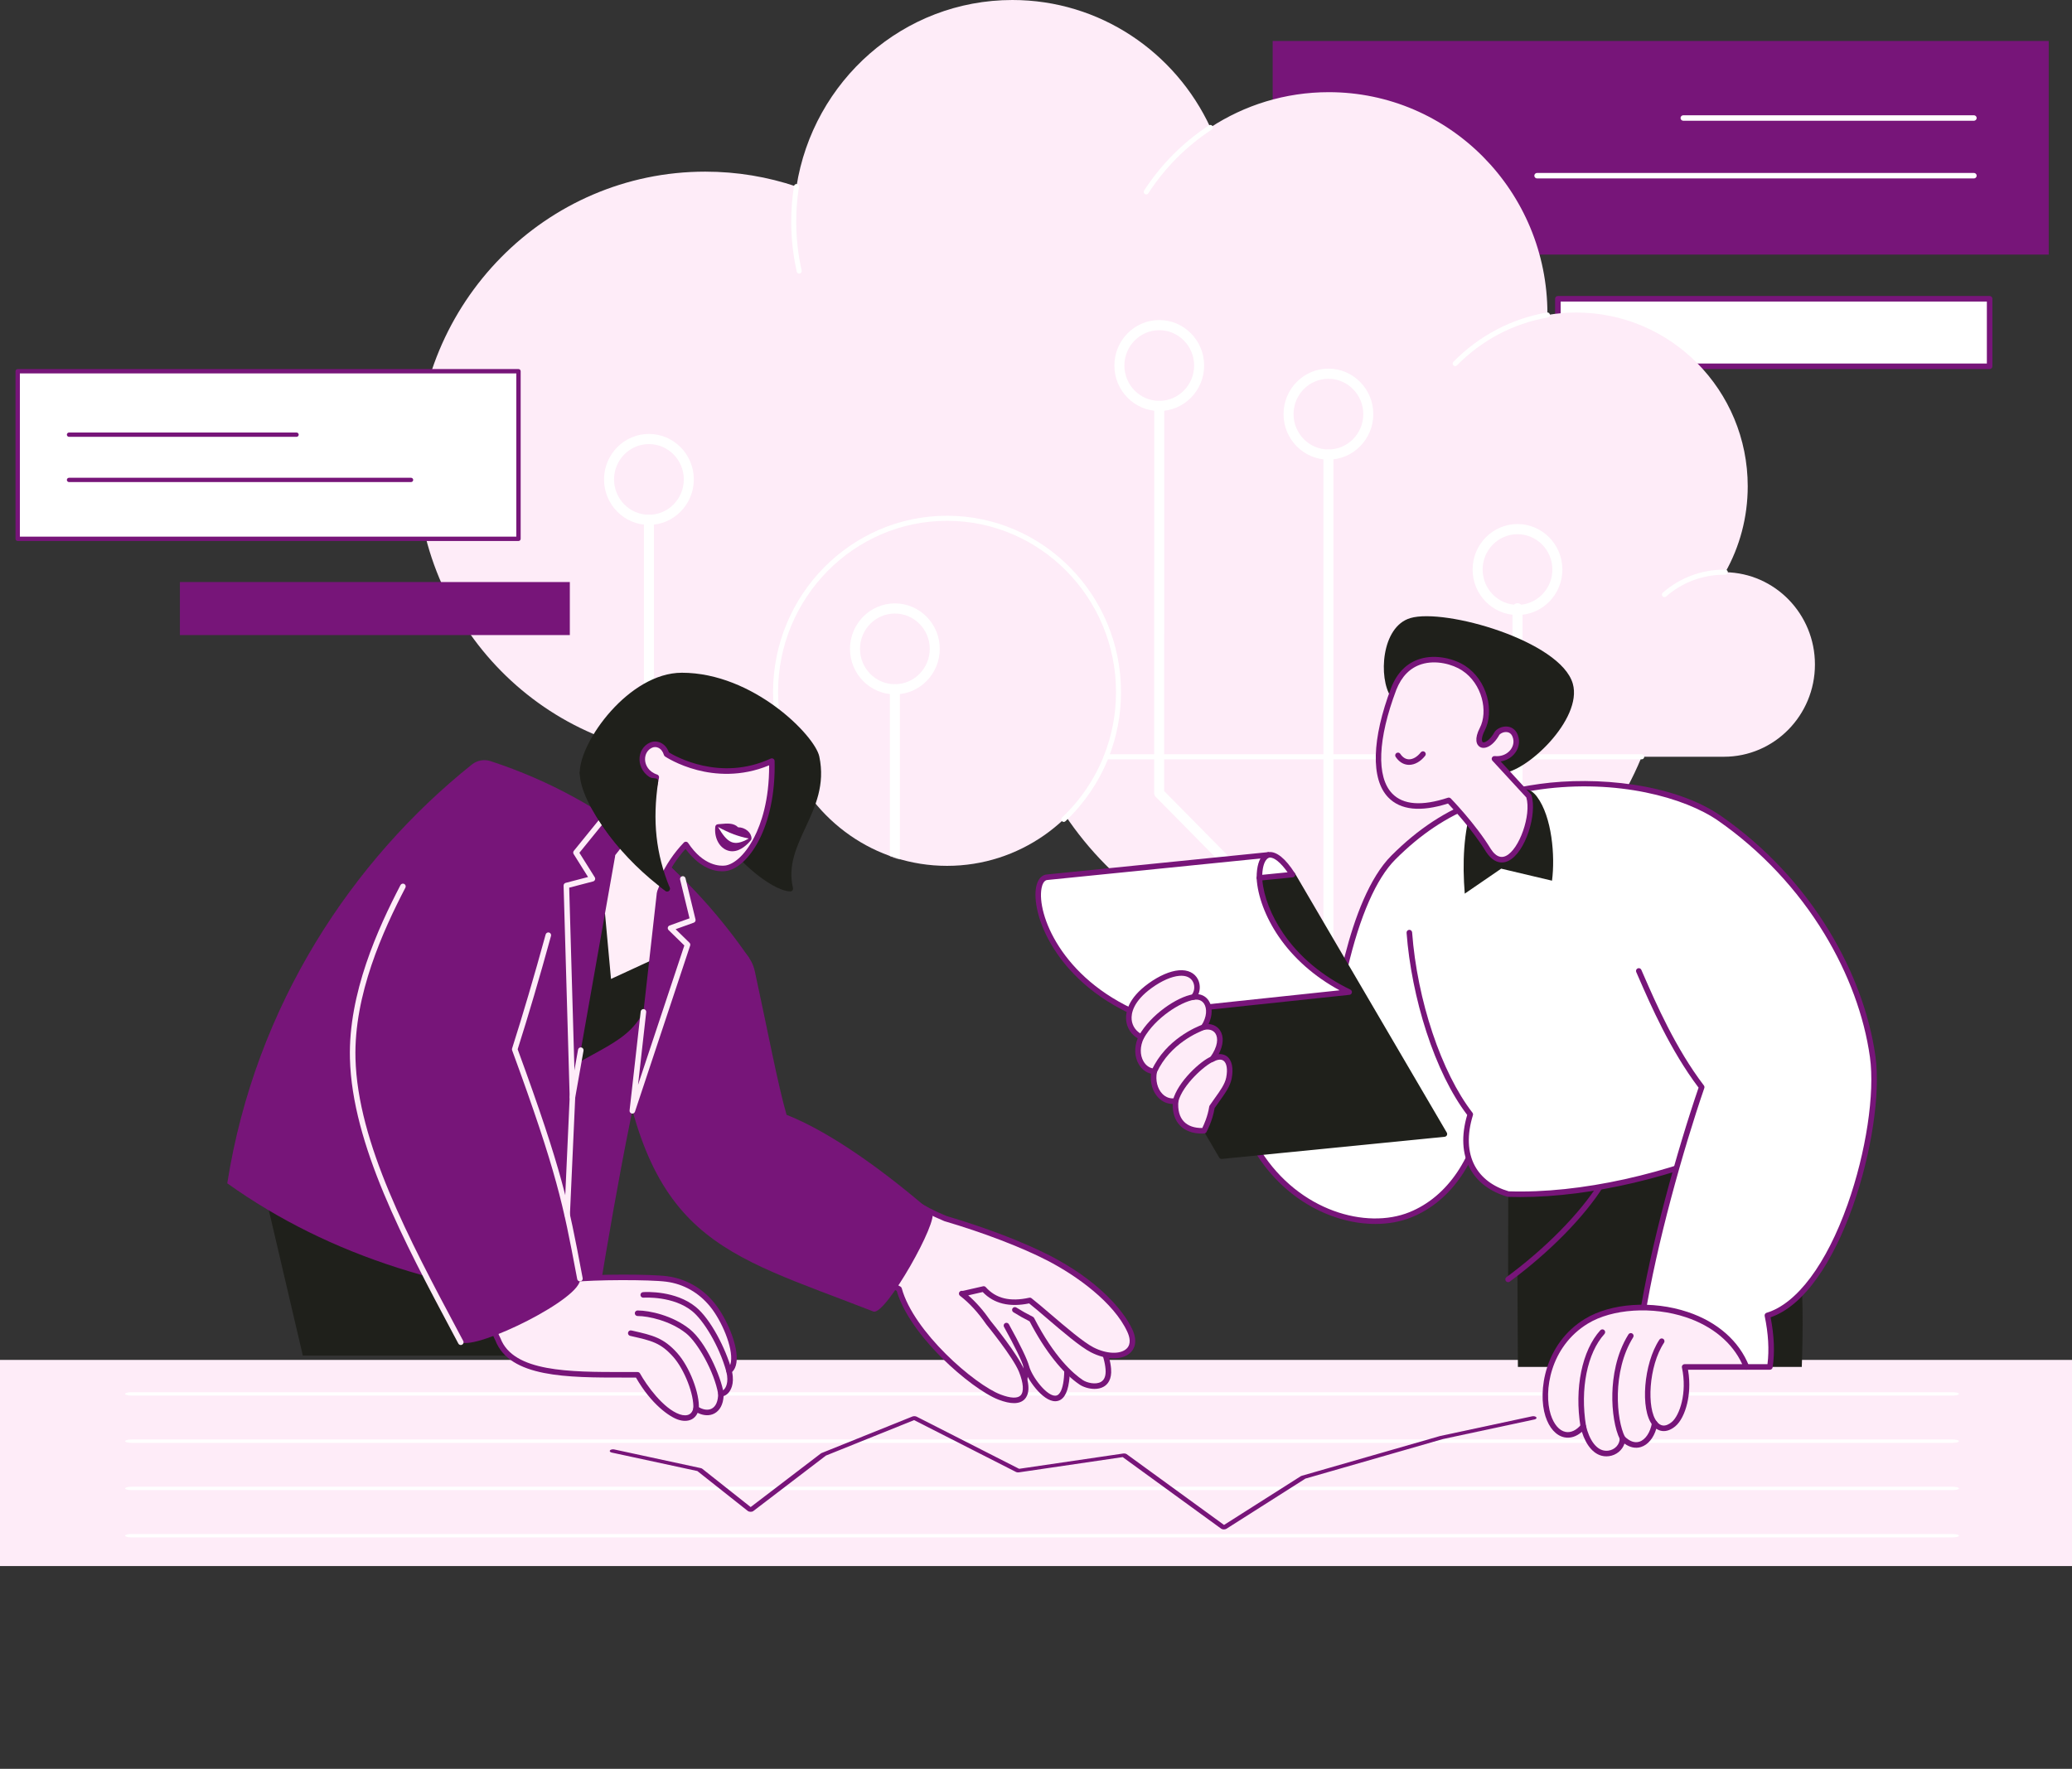<?xml version="1.0" encoding="UTF-8"?> <svg xmlns="http://www.w3.org/2000/svg" width="1869" height="1596" viewBox="0 0 1869 1596" fill="none"><rect x="0" y="0" width="1869" height="1596" fill="#333333" stroke="none"/> <g clip-path="url(#clip0_141_1076)"> <path d="M0 1227H1869V1413H0V1227Z" fill="#FEECF8"></path> <path d="M1761.25 1259.21H118.623C117.089 1259.21 115.618 1259.05 114.534 1258.76C113.449 1258.47 112.84 1258.09 112.84 1257.68C112.84 1257.28 113.449 1256.89 114.534 1256.6C115.618 1256.32 117.089 1256.16 118.623 1256.16H1761.25C1762.79 1256.16 1764.26 1256.32 1765.34 1256.6C1766.43 1256.89 1767.04 1257.28 1767.04 1257.68C1767.04 1258.09 1766.43 1258.47 1765.34 1258.76C1764.26 1259.05 1762.79 1259.21 1761.25 1259.21ZM1761.25 1301.85H118.623C117.089 1301.85 115.618 1301.69 114.534 1301.41C113.449 1301.12 112.84 1300.73 112.84 1300.33C112.84 1299.92 113.449 1299.53 114.534 1299.25C115.618 1298.96 117.089 1298.8 118.623 1298.8H1761.25C1762.79 1298.8 1764.26 1298.96 1765.34 1299.25C1766.43 1299.53 1767.04 1299.92 1767.04 1300.33C1767.04 1300.73 1766.43 1301.12 1765.34 1301.41C1764.26 1301.69 1762.79 1301.85 1761.25 1301.85ZM1761.25 1344.5H118.623C117.089 1344.5 115.618 1344.34 114.534 1344.05C113.449 1343.76 112.84 1343.38 112.84 1342.97C112.84 1342.57 113.449 1342.18 114.534 1341.89C115.618 1341.61 117.089 1341.45 118.623 1341.45H1761.25C1762.79 1341.45 1764.26 1341.61 1765.34 1341.89C1766.43 1342.18 1767.04 1342.57 1767.04 1342.97C1767.04 1343.38 1766.43 1343.76 1765.34 1344.05C1764.26 1344.34 1762.79 1344.5 1761.25 1344.5ZM1761.25 1387.14H118.623C117.089 1387.14 115.618 1386.98 114.534 1386.69C113.449 1386.41 112.84 1386.02 112.84 1385.62C112.84 1385.21 113.449 1384.82 114.534 1384.54C115.618 1384.25 117.089 1384.09 118.623 1384.09H1761.25C1762.79 1384.09 1764.26 1384.25 1765.34 1384.54C1766.43 1384.82 1767.04 1385.21 1767.04 1385.62C1767.04 1386.02 1766.43 1386.41 1765.34 1386.69C1764.26 1386.98 1762.79 1387.14 1761.25 1387.14Z" fill="white"></path> <path d="M1103.95 1379.96L1103.86 1379.96C1103.41 1379.95 1102.96 1379.89 1102.57 1379.78C1102.17 1379.67 1101.82 1379.51 1101.56 1379.32L1012.7 1314.71L919.231 1328.45C918.733 1328.53 918.206 1328.53 917.704 1328.46C917.202 1328.4 916.743 1328.26 916.373 1328.07L824.541 1281.33L745.042 1313.32L679.501 1363.39C679.233 1363.6 678.868 1363.77 678.439 1363.89C678.009 1364 677.531 1364.06 677.046 1364.06C676.563 1364.06 676.088 1363.99 675.664 1363.87C675.24 1363.75 674.879 1363.58 674.614 1363.37L629.021 1327.28L551.812 1310.62C551.092 1310.46 550.52 1310.17 550.223 1309.79C549.925 1309.42 549.926 1309 550.225 1308.62C550.524 1308.25 551.097 1307.95 551.817 1307.8C552.538 1307.64 553.347 1307.64 554.067 1307.8L632.11 1324.64C632.655 1324.76 633.117 1324.95 633.44 1325.21L677.116 1359.78L740.444 1311.4C740.617 1311.27 740.83 1311.15 741.074 1311.05L822.968 1278.1C823.53 1277.88 824.23 1277.76 824.939 1277.79C825.648 1277.81 826.318 1277.96 826.826 1278.22L919.27 1325.27L1013.09 1311.48C1013.68 1311.4 1014.3 1311.41 1014.87 1311.51C1015.44 1311.61 1015.93 1311.81 1016.29 1312.06L1104.11 1375.92L1173.33 1331.94C1173.57 1331.79 1173.86 1331.67 1174.19 1331.57L1298.86 1295.71C1298.96 1295.68 1299.06 1295.66 1299.16 1295.64L1382.02 1277.9C1382.73 1277.76 1383.52 1277.77 1384.23 1277.92C1384.93 1278.08 1385.49 1278.38 1385.78 1278.74C1386.07 1279.11 1386.07 1279.52 1385.79 1279.89C1385.51 1280.26 1384.96 1280.56 1384.26 1280.72L1301.56 1298.43L1177.53 1334.1L1106.23 1379.4C1105.95 1379.57 1105.61 1379.72 1105.21 1379.81C1104.82 1379.91 1104.39 1379.96 1103.95 1379.96H1103.95Z" fill="#771579"></path> </g> <g clip-path="url(#clip1_141_1076)"> <path d="M1405.25 269.562H1794.71V330.504H1405.25V269.562Z" fill="white"></path> <path d="M1794.7 333H1405.24C1404.58 333 1403.95 332.737 1403.48 332.269C1403.01 331.801 1402.75 331.166 1402.75 330.504V269.562C1402.75 268.9 1403.01 268.265 1403.48 267.797C1403.95 267.329 1404.58 267.066 1405.24 267.066H1794.7C1795.37 267.066 1796 267.329 1796.47 267.797C1796.94 268.265 1797.2 268.9 1797.2 269.562V330.504C1797.2 331.166 1796.94 331.801 1796.47 332.269C1796 332.737 1795.37 333 1794.7 333ZM1407.74 328.008H1792.2V272.058H1407.74V328.008ZM1148 37H1848V229.694H1148V37Z" fill="#771579"></path> </g> <g clip-path="url(#clip2_141_1076)"> <path d="M1518.4 108.953H1780.5C1781.16 108.953 1781.8 108.692 1782.27 108.228C1782.74 107.763 1783 107.133 1783 106.477C1783 105.82 1782.74 105.19 1782.27 104.725C1781.8 104.261 1781.16 104 1780.5 104H1518.4C1517.73 104 1517.09 104.261 1516.63 104.725C1516.16 105.19 1515.89 105.82 1515.89 106.477C1515.89 107.133 1516.16 107.763 1516.63 108.228C1517.09 108.692 1517.73 108.953 1518.4 108.953ZM1386.5 161H1780.5C1781.16 161 1781.8 160.739 1782.27 160.275C1782.74 159.81 1783 159.18 1783 158.523C1783 157.867 1782.74 157.237 1782.27 156.772C1781.8 156.308 1781.16 156.047 1780.5 156.047H1386.5C1385.84 156.047 1385.2 156.308 1384.73 156.772C1384.26 157.237 1384 157.867 1384 158.523C1384 159.18 1384.26 159.81 1384.73 160.275C1385.2 160.739 1385.84 161 1386.5 161Z" fill="white"></path> </g> <path d="M1206.76 867.963C1370.72 867.963 1503.64 733.215 1503.64 566.996C1503.64 400.776 1370.72 266.028 1206.76 266.028C1042.79 266.028 909.877 400.776 909.877 566.996C909.877 733.215 1042.79 867.963 1206.76 867.963Z" fill="#FEECF8"></path> <path d="M1556.31 516.296C1569.15 493.435 1576.5 466.984 1576.5 438.792C1576.5 352.191 1507.25 281.988 1421.82 281.988C1412.96 281.988 1404.27 282.755 1395.81 284.207C1395.81 283.842 1395.82 283.479 1395.82 283.112C1395.82 172.685 1307.52 83.166 1198.59 83.166C1159.23 83.166 1122.57 94.861 1091.78 115.002C1060.28 47.051 992.165 0 913.2 0C814.885 0 733.383 72.929 718.432 168.332C692.57 159.605 664.908 154.869 636.155 154.869C492.35 154.869 375.773 273.051 375.773 418.835C375.773 564.62 492.35 682.802 636.155 682.802H710.656C733.496 740.494 789.176 781.236 854.25 781.236C919.324 781.236 975.004 740.493 997.844 682.802H1554.99C1600.35 682.802 1637.12 645.524 1637.12 599.541C1637.12 554.003 1601.06 517.009 1556.31 516.297L1556.31 516.296Z" fill="#FEECF8"></path> <path d="M959.522 741.596C959.069 741.597 958.625 741.458 958.251 741.199C957.876 740.94 957.586 740.573 957.42 740.145C957.254 739.717 957.219 739.248 957.32 738.8C957.42 738.351 957.652 737.944 957.984 737.631C974.387 722.173 987.446 702.918 995.748 681.948C995.916 681.524 996.205 681.161 996.579 680.905C996.952 680.649 997.392 680.512 997.843 680.512H1480.91C1481.51 680.512 1482.08 680.753 1482.51 681.182C1482.93 681.611 1483.17 682.194 1483.17 682.801C1483.17 683.408 1482.93 683.99 1482.51 684.419C1482.08 684.849 1481.51 685.09 1480.91 685.09H999.362C990.792 706.124 977.572 725.423 961.059 740.984C960.642 741.379 960.093 741.597 959.522 741.596Z" fill="white"></path> <path d="M997.842 685.091C997.473 685.091 997.11 684.999 996.784 684.823C996.458 684.648 996.179 684.394 995.973 684.084C995.766 683.774 995.638 683.417 995.598 683.045C995.559 682.673 995.611 682.297 995.748 681.95C1002.99 663.651 1006.67 644.299 1006.67 624.433C1006.67 539.233 938.293 469.918 854.25 469.918C770.208 469.918 701.834 539.233 701.834 624.433C701.834 644.288 705.504 663.629 712.741 681.92C712.771 681.993 712.798 682.067 712.82 682.145L710.66 682.809L708.565 683.661V683.659L708.561 683.649C701.103 664.807 697.32 644.883 697.32 624.434C697.32 536.71 767.72 465.341 854.252 465.341C940.785 465.341 1011.18 536.71 1011.18 624.434C1011.18 644.887 1007.4 664.812 999.941 683.656C999.773 684.08 999.484 684.443 999.11 684.699C998.737 684.955 998.296 685.092 997.845 685.092L997.842 685.091ZM1312.63 330.322C1312.18 330.322 1311.74 330.187 1311.37 329.936C1311 329.685 1310.71 329.328 1310.54 328.91C1310.37 328.492 1310.32 328.032 1310.41 327.589C1310.5 327.145 1310.71 326.737 1311.03 326.417C1334.14 302.913 1363.33 287.538 1395.43 281.952C1396.02 281.849 1396.62 281.988 1397.11 282.339C1397.6 282.689 1397.93 283.222 1398.04 283.82C1398.14 284.419 1398 285.033 1397.65 285.529C1397.31 286.025 1396.78 286.361 1396.19 286.464C1365.02 291.889 1336.68 306.822 1314.22 329.65C1314.02 329.863 1313.77 330.033 1313.49 330.148C1313.22 330.264 1312.92 330.323 1312.63 330.323L1312.63 330.322ZM1501.38 538.754C1500.92 538.754 1500.47 538.611 1500.09 538.345C1499.71 538.078 1499.42 537.701 1499.26 537.263C1499.1 536.825 1499.08 536.348 1499.19 535.895C1499.31 535.443 1499.56 535.037 1499.91 534.731C1515.22 521.349 1534.77 513.989 1554.99 513.991C1555.35 513.991 1555.71 513.997 1556.06 514.003L1556.34 514.008C1556.64 514.013 1556.93 514.076 1557.2 514.196C1557.48 514.315 1557.72 514.488 1557.93 514.704C1558.13 514.92 1558.3 515.175 1558.41 515.455C1558.51 515.734 1558.57 516.033 1558.56 516.334C1558.54 517.598 1557.52 518.639 1556.27 518.585L1555.98 518.58C1555.65 518.575 1555.32 518.569 1554.99 518.569C1535.85 518.566 1517.35 525.532 1502.85 538.198C1502.44 538.557 1501.92 538.754 1501.38 538.754H1501.38ZM1033.93 175.444C1033.52 175.443 1033.12 175.331 1032.77 175.119C1032.42 174.907 1032.13 174.603 1031.94 174.239C1031.75 173.875 1031.65 173.465 1031.67 173.052C1031.69 172.64 1031.82 172.24 1032.04 171.895C1047.41 148.247 1067.1 128.459 1090.56 113.08C1090.81 112.916 1091.08 112.805 1091.38 112.75C1091.67 112.696 1091.97 112.701 1092.26 112.764C1092.55 112.827 1092.82 112.947 1093.07 113.118C1093.31 113.289 1093.52 113.507 1093.68 113.759C1093.84 114.012 1093.95 114.294 1094 114.589C1094.06 114.885 1094.05 115.188 1093.99 115.482C1093.93 115.776 1093.81 116.055 1093.64 116.302C1093.47 116.55 1093.26 116.761 1093.01 116.924C1070.08 131.957 1050.84 151.299 1035.81 174.414C1035.61 174.731 1035.33 174.991 1035 175.171C1034.67 175.351 1034.3 175.444 1033.93 175.444ZM720.895 246.841C720.383 246.84 719.887 246.664 719.488 246.34C719.088 246.017 718.809 245.565 718.695 245.06C715.389 230.35 713.713 215.171 713.713 199.946C713.713 189.277 714.551 178.52 716.204 167.973C716.248 167.674 716.35 167.388 716.505 167.129C716.659 166.871 716.862 166.646 717.103 166.467C717.343 166.289 717.616 166.161 717.906 166.09C718.195 166.019 718.496 166.007 718.79 166.054C719.085 166.101 719.367 166.207 719.62 166.366C719.874 166.524 720.094 166.732 720.268 166.977C720.443 167.222 720.567 167.5 720.635 167.794C720.703 168.088 720.712 168.393 720.663 168.691C719.046 179.029 718.231 189.479 718.228 199.946C718.228 214.83 719.867 229.666 723.098 244.043C723.174 244.378 723.174 244.726 723.098 245.062C723.022 245.397 722.873 245.711 722.661 245.98C722.45 246.249 722.181 246.466 721.875 246.615C721.569 246.764 721.234 246.841 720.895 246.841Z" fill="white"></path> <path d="M807.207 626.51C784.882 626.51 766.718 608.097 766.718 585.464C766.718 562.83 784.881 544.418 807.207 544.418C829.533 544.418 847.695 562.831 847.695 585.464C847.695 608.096 829.532 626.51 807.207 626.51ZM807.207 553.573C789.862 553.573 775.75 567.88 775.75 585.464C775.75 603.048 789.862 617.354 807.207 617.354C824.552 617.354 838.664 603.048 838.664 585.464C838.664 567.88 824.552 553.573 807.207 553.573ZM1045.68 370.857C1023.36 370.857 1005.19 352.443 1005.19 329.811C1005.19 307.178 1023.36 288.765 1045.68 288.765C1068.01 288.765 1086.17 307.177 1086.17 329.811C1086.17 352.444 1068.01 370.857 1045.68 370.857ZM1045.68 297.921C1028.34 297.921 1014.22 312.227 1014.22 329.811C1014.22 347.395 1028.34 361.701 1045.68 361.701C1063.03 361.701 1077.14 347.395 1077.14 329.811C1077.14 312.227 1063.03 297.921 1045.68 297.921ZM1198.27 414.707C1175.94 414.707 1157.78 396.295 1157.78 373.661C1157.78 351.028 1175.94 332.615 1198.27 332.615C1220.59 332.615 1238.76 351.028 1238.76 373.661C1238.76 396.295 1220.59 414.707 1198.27 414.707ZM1198.27 341.772C1180.92 341.772 1166.81 356.078 1166.81 373.662C1166.81 391.246 1180.92 405.552 1198.27 405.552C1215.61 405.552 1229.72 391.246 1229.72 373.662C1229.72 356.078 1215.61 341.772 1198.27 341.772ZM1368.82 554.93C1346.5 554.93 1328.33 536.517 1328.33 513.884C1328.33 491.252 1346.5 472.838 1368.82 472.838C1391.15 472.838 1409.31 491.251 1409.31 513.884C1409.31 536.518 1391.15 554.93 1368.82 554.93ZM1368.82 481.994C1351.48 481.994 1337.37 496.3 1337.37 513.884C1337.37 531.468 1351.48 545.774 1368.82 545.774C1386.17 545.774 1400.28 531.468 1400.28 513.884C1400.28 496.3 1386.17 481.994 1368.82 481.994ZM585.35 473.617C563.025 473.617 544.861 455.204 544.861 432.571C544.861 409.939 563.025 391.525 585.35 391.525C607.675 391.525 625.838 409.938 625.838 432.571C625.838 455.205 607.675 473.617 585.35 473.617ZM585.35 400.681C568.005 400.681 553.893 414.987 553.893 432.571C553.893 450.155 568.005 464.461 585.35 464.461C602.695 464.461 616.807 450.155 616.807 432.571C616.807 414.987 602.695 400.681 585.35 400.681Z" fill="white"></path> <mask id="mask0_141_1076" style="mask-type:luminance" maskUnits="userSpaceOnUse" x="375" y="0" width="1263" height="868"> <path d="M1556.31 516.296C1569.15 493.435 1576.5 466.984 1576.5 438.792C1576.5 352.191 1507.25 281.988 1421.82 281.988C1412.96 281.988 1404.27 282.755 1395.81 284.207C1395.81 283.842 1395.82 283.479 1395.82 283.112C1395.82 172.685 1307.52 83.166 1198.59 83.166C1159.23 83.166 1122.57 94.861 1091.78 115.002C1060.28 47.051 992.165 0 913.2 0C814.885 0 733.382 72.929 718.432 168.332C692.57 159.605 664.909 154.869 636.154 154.869C492.349 154.869 375.773 273.051 375.773 418.835C375.773 564.62 492.349 682.802 636.154 682.802H710.655C733.495 740.494 789.175 781.236 854.249 781.236C896.058 781.236 933.988 764.416 961.823 737.089C1015.33 816.118 1105.06 867.963 1206.76 867.963C1330.23 867.963 1436.09 791.534 1480.85 682.801H1554.99C1600.35 682.801 1637.12 645.524 1637.12 599.54C1637.12 554.002 1601.06 517.008 1556.3 516.296H1556.31Z" fill="white"></path> </mask> <g mask="url(#mask0_141_1076)"> <path d="M590.337 1596C589.588 1596 588.85 1595.81 588.191 1595.45C587.532 1595.09 586.971 1594.57 586.561 1593.93C586.15 1593.3 585.902 1592.57 585.838 1591.81C585.775 1591.05 585.898 1590.29 586.197 1589.6L683.825 1361.9V1007.52L582.157 904.452C581.738 904.027 581.405 903.522 581.178 902.967C580.951 902.411 580.834 901.816 580.834 901.215V469.038C580.834 467.824 581.31 466.659 582.157 465.801C583.003 464.942 584.152 464.46 585.35 464.46C586.547 464.46 587.696 464.942 588.543 465.801C589.39 466.659 589.866 467.824 589.866 469.038V899.318L691.533 1002.38C691.953 1002.81 692.285 1003.31 692.512 1003.87C692.739 1004.43 692.856 1005.02 692.856 1005.62V1362.85C692.856 1363.48 692.729 1364.1 692.481 1364.68L594.479 1593.25C594.128 1594.06 593.549 1594.76 592.813 1595.25C592.077 1595.74 591.215 1596 590.335 1596L590.337 1596ZM891.262 1596C890.624 1596 889.994 1595.87 889.412 1595.6C888.83 1595.34 888.31 1594.95 887.886 1594.47C887.462 1593.99 887.143 1593.42 886.951 1592.8C886.759 1592.19 886.698 1591.54 886.771 1590.89L912.875 1363.21V902.43L804.016 792.073C803.597 791.648 803.264 791.143 803.037 790.588C802.81 790.032 802.694 789.437 802.694 788.836V621.933C802.694 620.719 803.17 619.554 804.016 618.696C804.863 617.837 806.012 617.355 807.21 617.355C808.407 617.355 809.556 617.837 810.403 618.696C811.25 619.554 811.725 620.719 811.725 621.933V786.939L920.585 897.298C921.004 897.723 921.337 898.227 921.564 898.783C921.79 899.339 921.907 899.934 921.907 900.535V1363.47C921.907 1363.65 921.897 1363.83 921.877 1364L895.743 1591.95C895.616 1593.07 895.089 1594.09 894.263 1594.84C893.437 1595.59 892.37 1596 891.264 1596L891.262 1596ZM1266.81 1596C1265.84 1596 1264.9 1595.68 1264.12 1595.1C1263.34 1594.52 1262.77 1593.69 1262.49 1592.76L1193.95 1364.81C1193.82 1364.37 1193.75 1363.92 1193.75 1363.47V410.129C1193.75 408.915 1194.23 407.75 1195.08 406.892C1195.92 406.033 1197.07 405.551 1198.27 405.551C1199.47 405.551 1200.61 406.033 1201.46 406.892C1202.31 407.75 1202.78 408.915 1202.78 410.129V1362.79L1271.13 1590.09C1271.33 1590.77 1271.38 1591.49 1271.26 1592.2C1271.14 1592.91 1270.86 1593.57 1270.44 1594.15C1270.02 1594.72 1269.47 1595.19 1268.84 1595.51C1268.21 1595.83 1267.51 1596 1266.81 1596ZM1534.76 1596C1533.21 1596 1531.69 1595.18 1530.85 1593.72L1400.18 1365.77C1399.78 1365.07 1399.57 1364.28 1399.57 1363.47V1079.95L1365.57 1044.01C1365.15 1043.58 1364.83 1043.07 1364.61 1042.51C1364.39 1041.95 1364.29 1041.35 1364.3 1040.75C1364.31 1040.14 1364.44 1039.55 1364.67 1039C1364.91 1038.44 1365.26 1037.95 1365.69 1037.53C1366.11 1037.11 1366.62 1036.78 1367.17 1036.56C1367.73 1036.35 1368.32 1036.24 1368.91 1036.25C1369.51 1036.27 1370.09 1036.4 1370.64 1036.64C1371.18 1036.89 1371.67 1037.24 1372.08 1037.67L1407.35 1074.94C1408.15 1075.79 1408.6 1076.92 1408.6 1078.11V1362.23L1538.66 1589.12C1539.06 1589.82 1539.27 1590.61 1539.27 1591.41C1539.28 1592.21 1539.07 1593 1538.67 1593.7C1538.28 1594.4 1537.71 1594.98 1537.02 1595.38C1536.33 1595.79 1535.56 1596 1534.76 1596L1534.76 1596Z" fill="white"></path> <path d="M1368.82 1045.42C1367.63 1045.42 1366.48 1044.94 1365.63 1044.08C1364.78 1043.22 1364.31 1042.06 1364.31 1040.84V548.839C1364.31 547.625 1364.78 546.461 1365.63 545.602C1366.48 544.744 1367.63 544.261 1368.82 544.261C1370.02 544.261 1371.17 544.744 1372.02 545.602C1372.86 546.461 1373.34 547.625 1373.34 548.839V1040.84C1373.34 1042.06 1372.86 1043.22 1372.02 1044.08C1371.17 1044.94 1370.02 1045.42 1368.82 1045.42Z" fill="white"></path> <path d="M1549.08 940.488C1548.49 940.489 1547.9 940.371 1547.35 940.141C1546.8 939.911 1546.31 939.573 1545.89 939.147L1365.63 756.41C1364.81 755.545 1364.36 754.39 1364.37 753.192C1364.39 751.994 1364.86 750.848 1365.7 750.001C1366.53 749.154 1367.66 748.673 1368.84 748.66C1370.03 748.648 1371.17 749.106 1372.02 749.936L1552.27 932.673C1552.9 933.314 1553.33 934.13 1553.51 935.017C1553.68 935.905 1553.59 936.825 1553.25 937.662C1552.91 938.498 1552.33 939.213 1551.59 939.716C1550.85 940.219 1549.97 940.487 1549.08 940.488ZM989.436 1596C988.238 1596 987.089 1595.52 986.243 1594.66C985.396 1593.8 984.92 1592.64 984.92 1591.42V1137.17C984.92 1135.96 985.396 1134.79 986.242 1133.94L1127.91 990.316V805.583L1042.36 718.855C1041.94 718.429 1041.61 717.924 1041.38 717.369C1041.15 716.813 1041.04 716.217 1041.04 715.615L1041.17 366.276C1041.17 365.675 1041.28 365.08 1041.51 364.525C1041.74 363.97 1042.07 363.465 1042.49 363.04C1042.91 362.615 1043.41 362.278 1043.95 362.048C1044.5 361.818 1045.09 361.7 1045.68 361.7H1045.68C1046.28 361.7 1046.86 361.819 1047.41 362.049C1047.96 362.28 1048.46 362.617 1048.88 363.042C1049.3 363.468 1049.63 363.972 1049.85 364.528C1050.08 365.083 1050.2 365.679 1050.2 366.28L1050.07 713.722L1135.62 800.449C1136.04 800.874 1136.37 801.379 1136.6 801.934C1136.83 802.49 1136.94 803.085 1136.94 803.686V992.213C1136.94 993.428 1136.47 994.592 1135.62 995.451L993.951 1139.07V1591.42C993.951 1592.64 993.475 1593.8 992.628 1594.66C991.781 1595.52 990.632 1596 989.435 1596L989.436 1596Z" fill="white"></path> <path d="M1725.49 1596C1724.8 1596 1724.13 1595.84 1723.51 1595.54C1722.89 1595.24 1722.35 1594.79 1721.93 1594.25L1545.53 1366.3C1544.9 1365.49 1544.56 1364.49 1544.56 1363.47V935.91C1544.56 934.696 1545.04 933.531 1545.89 932.673C1546.73 931.814 1547.88 931.332 1549.08 931.332C1550.28 931.332 1551.43 931.814 1552.27 932.673C1553.12 933.531 1553.6 934.696 1553.6 935.91V1361.89L1729.04 1588.6C1729.56 1589.27 1729.89 1590.08 1729.98 1590.94C1730.07 1591.79 1729.92 1592.65 1729.55 1593.42C1729.18 1594.2 1728.6 1594.85 1727.88 1595.3C1727.16 1595.76 1726.33 1596 1725.49 1596ZM268.513 1596C267.666 1596 266.837 1595.76 266.119 1595.3C265.402 1594.85 264.825 1594.2 264.454 1593.42C264.084 1592.65 263.936 1591.79 264.026 1590.94C264.115 1590.08 264.44 1589.27 264.963 1588.6L440.404 1361.89V844.351C440.404 843.088 440.919 841.881 441.825 841.016L582.411 706.982C582.843 706.57 583.351 706.249 583.905 706.036C584.46 705.823 585.05 705.722 585.643 705.741C586.236 705.759 586.819 705.896 587.36 706.143C587.901 706.39 588.388 706.743 588.794 707.181C589.201 707.619 589.518 708.134 589.728 708.696C589.938 709.258 590.037 709.857 590.018 710.457C590 711.058 589.866 711.65 589.622 712.198C589.378 712.746 589.03 713.24 588.598 713.651L449.435 846.33V1363.47C449.436 1364.49 449.097 1365.49 448.473 1366.3L272.069 1594.25C271.646 1594.79 271.107 1595.24 270.491 1595.54C269.874 1595.84 269.198 1596 268.513 1596Z" fill="white"></path> </g> <g clip-path="url(#clip3_141_1076)"> <path d="M15.961 334.958H467.69V486.167H15.961V334.958Z" fill="white"></path> <path d="M467.689 488.126H15.96C15.44 488.126 14.942 487.92 14.574 487.552C14.207 487.185 14 486.687 14 486.168V334.958C14 334.439 14.207 333.941 14.574 333.574C14.942 333.206 15.44 333 15.96 333H467.689C468.209 333 468.708 333.206 469.075 333.574C469.443 333.941 469.65 334.439 469.65 334.958V486.168C469.65 486.687 469.443 487.185 469.075 487.552C468.708 487.92 468.209 488.126 467.689 488.126ZM17.921 484.209H465.729V336.917H17.921V484.209ZM162.272 525.177H514V572.999H162.272V525.177Z" fill="#771579"></path> </g> <g clip-path="url(#clip4_141_1076)"> <path d="M267.485 394.14H62.271C61.751 394.14 61.253 393.935 60.885 393.571C60.517 393.206 60.31 392.712 60.31 392.197C60.31 391.682 60.517 391.188 60.885 390.824C61.253 390.46 61.751 390.255 62.271 390.255H267.485C268.005 390.255 268.504 390.46 268.872 390.824C269.24 391.188 269.446 391.682 269.446 392.197C269.446 392.712 269.24 393.206 268.872 393.571C268.504 393.935 268.005 394.14 267.485 394.14ZM370.752 434.961H62.271C61.751 434.961 61.253 434.756 60.885 434.392C60.517 434.028 60.31 433.534 60.31 433.018C60.31 432.503 60.517 432.009 60.885 431.645C61.253 431.281 61.751 431.076 62.271 431.076H370.752C371.272 431.076 371.77 431.281 372.138 431.645C372.506 432.009 372.712 432.503 372.712 433.018C372.712 433.534 372.506 434.028 372.138 434.392C371.77 434.756 371.272 434.961 370.752 434.961Z" fill="#771579"></path> </g> <g clip-path="url(#clip5_141_1076)"> <path d="M876.992 1147.98C908.707 1168.81 929.799 1204.84 924.985 1239.87C920.171 1274.9 893.022 1241.28 889.04 1226.78C885.057 1212.29 857.656 1166.19 857.656 1166.19C857.656 1166.19 845.278 1127.15 876.992 1147.98Z" fill="#FEECF8"></path> <path d="M914.982 1257.79C903.572 1257.79 889.476 1237.81 886.628 1227.45C882.779 1213.44 855.777 1167.93 855.506 1167.47C855.408 1167.31 855.329 1167.13 855.272 1166.95C854.626 1164.91 849.178 1146.86 856.826 1141.07C861.262 1137.71 868.306 1139.28 878.364 1145.89C894.685 1156.61 908.006 1170.97 916.886 1187.41C926.185 1204.63 929.842 1222.89 927.461 1240.21C925.917 1251.44 921.93 1257.35 915.608 1257.77C915.401 1257.78 915.192 1257.79 914.982 1257.79ZM859.954 1165.17C862.375 1169.25 887.535 1211.87 891.45 1226.12C892.766 1230.91 896.799 1237.86 901.485 1243.41C906.63 1249.51 911.78 1253.02 915.28 1252.78C919.791 1252.48 921.701 1245.41 922.509 1239.53C926.931 1207.35 908.085 1171.4 875.62 1150.07C867.997 1145.06 862.248 1143.24 859.846 1145.05C856.089 1147.9 858.253 1159.64 859.954 1165.17Z" fill="#771579"></path> <path d="M913.825 1154.49C945.539 1175.32 966.631 1211.35 961.817 1246.38C957.003 1281.41 929.854 1247.79 925.872 1233.3C921.89 1218.8 894.489 1172.7 894.489 1172.7C894.489 1172.7 882.109 1133.66 913.825 1154.49Z" fill="#FEECF8"></path> <path d="M951.814 1264.3C940.404 1264.3 926.309 1244.33 923.46 1233.96C921.835 1228.04 915.682 1215.36 905.667 1197.27C905.5 1196.98 905.391 1196.66 905.349 1196.33C905.306 1196 905.33 1195.67 905.418 1195.35C905.507 1195.03 905.658 1194.73 905.864 1194.47C906.07 1194.2 906.326 1193.99 906.617 1193.83C906.908 1193.66 907.228 1193.56 907.559 1193.53C907.89 1193.49 908.224 1193.52 908.543 1193.62C908.862 1193.71 909.158 1193.87 909.415 1194.08C909.672 1194.29 909.885 1194.55 910.04 1194.85C920.391 1213.54 926.527 1226.25 928.281 1232.63C930.945 1242.33 944.203 1259.82 952.111 1259.29C956.622 1258.99 958.532 1251.92 959.34 1246.04C963.762 1213.86 944.919 1177.91 912.452 1156.58C911.898 1156.22 911.511 1155.65 911.376 1155C911.241 1154.35 911.37 1153.68 911.734 1153.12C912.098 1152.57 912.667 1152.18 913.316 1152.04C913.965 1151.91 914.642 1152.04 915.196 1152.4C931.516 1163.12 944.837 1177.48 953.717 1193.93C963.016 1211.14 966.673 1229.4 964.292 1246.72C962.748 1257.96 958.761 1263.86 952.439 1264.28C952.233 1264.29 952.024 1264.3 951.814 1264.3Z" fill="#771579"></path> <path d="M896.965 1167.75C896.965 1167.75 907.042 1178.54 930.579 1190.37C945.939 1220.2 962.124 1238.44 975.319 1247.27C981.966 1251.72 1001.3 1255.07 999.736 1235.26C997.6 1208.23 969.989 1171.01 940.022 1149.54L896.965 1167.75Z" fill="#FEECF8"></path> <path d="M987.308 1253.17C982.119 1253.17 976.906 1251.34 973.926 1249.35C958.524 1239.04 942.49 1218.77 928.729 1192.23C923.552 1189.61 918.624 1186.83 914.067 1183.96C913.516 1183.6 913.129 1183.04 912.988 1182.4C912.847 1181.76 912.964 1181.09 913.313 1180.53C913.662 1179.98 914.216 1179.58 914.854 1179.43C915.493 1179.28 916.166 1179.38 916.727 1179.72C921.363 1182.64 926.4 1185.47 931.701 1188.13C932.174 1188.37 932.559 1188.75 932.802 1189.22C950.967 1224.5 968.108 1239.43 976.708 1245.19C980.37 1247.64 988.334 1249.62 993.155 1246.8C996.316 1244.95 997.691 1241.13 997.243 1235.45C995.276 1210.58 969.502 1173.73 938.565 1151.57C938.035 1151.18 937.681 1150.59 937.578 1149.95C937.475 1149.3 937.632 1148.63 938.015 1148.1C938.398 1147.56 938.976 1147.2 939.624 1147.09C940.272 1146.98 940.938 1147.13 941.477 1147.5C974.005 1170.81 1000.12 1208.45 1002.23 1235.06C1002.99 1244.71 999.09 1249.12 995.684 1251.11C993.172 1252.59 990.243 1253.17 987.308 1253.17Z" fill="#771579"></path> <path d="M1019.1 1200.49C1011.74 1184.61 989.809 1157.75 945.703 1135.04C922.785 1123.23 888.33 1109.92 852.737 1099.47C839.035 1093.67 834.118 1090.7 821.391 1083.22C791.311 1097.83 770.328 1141 770.328 1141L810.981 1163.01H810.983C821.91 1203.36 877.959 1251.57 901.742 1260.61C926.365 1269.96 928.905 1255.33 921.486 1236.87C915.904 1222.99 891.651 1193.44 891.651 1193.44C883.674 1181.89 875.637 1173.46 867.481 1167.18L868.677 1167.27L887.308 1163.01C896.94 1173.87 910.788 1177.35 928.92 1173.35C942.422 1183.79 971.256 1210.74 985.163 1217.91C1006.56 1228.94 1028.97 1221.79 1019.1 1200.49Z" fill="#FEECF8"></path> <path d="M914.673 1266.01C910.846 1266.01 906.233 1264.99 900.856 1262.94C888.072 1258.09 867.547 1242.97 849.782 1225.33C837.436 1213.06 815.873 1189.03 808.864 1164.71L769.139 1143.2C768.572 1142.9 768.146 1142.38 767.948 1141.77C767.751 1141.16 767.798 1140.49 768.08 1139.91C768.298 1139.46 773.521 1128.78 782.545 1116.14C794.742 1099.05 807.445 1087.21 820.3 1080.97C820.67 1080.79 821.079 1080.71 821.49 1080.72C821.901 1080.74 822.302 1080.86 822.657 1081.07L823.98 1081.84C835.726 1088.74 840.613 1091.62 853.58 1097.11C888.49 1107.37 923.35 1120.71 946.848 1132.81C966.96 1143.17 984.143 1155.19 997.922 1168.53C1008.6 1178.86 1016.92 1189.84 1021.37 1199.44C1026.79 1211.13 1022.65 1217.62 1019.7 1220.45C1012.49 1227.37 997.812 1227.24 984.017 1220.13C974.391 1215.17 958.438 1201.52 944.363 1189.48C938.316 1184.31 932.582 1179.4 928.301 1176.03C910.516 1179.69 896.447 1176.24 886.45 1165.77L873.36 1168.76C880.536 1174.99 887.21 1182.62 893.648 1191.93C895.337 1193.99 918.236 1222.09 923.805 1235.94C930.165 1251.76 927.519 1259.14 924.178 1262.55C921.92 1264.85 918.74 1266.01 914.673 1266.01ZM812.127 1160.79C812.737 1161.1 813.209 1161.66 813.398 1162.35C824.025 1201.6 879.113 1249.34 902.631 1258.27C911.563 1261.66 917.779 1261.93 920.61 1259.05C923.761 1255.83 923.222 1247.89 919.168 1237.8C913.793 1224.44 889.959 1195.32 889.719 1195.02C889.676 1194.97 889.634 1194.92 889.595 1194.86C882.154 1184.08 874.421 1175.68 865.956 1169.16C865.53 1168.83 865.221 1168.37 865.075 1167.86C864.929 1167.34 864.954 1166.79 865.146 1166.28C865.338 1165.78 865.687 1165.35 866.141 1165.07C866.595 1164.78 867.13 1164.64 867.666 1164.68L868.487 1164.74L886.752 1160.57C887.19 1160.47 887.645 1160.49 888.072 1160.63C888.499 1160.77 888.882 1161.01 889.179 1161.35C898.271 1171.6 911.092 1174.73 928.382 1170.91C929.106 1170.75 929.863 1170.92 930.45 1171.37C934.905 1174.81 941.078 1180.09 947.613 1185.68C960.795 1196.96 977.199 1210.99 986.308 1215.69C998.043 1221.74 1010.63 1222.22 1016.24 1216.84C1020.64 1212.63 1018.99 1206.2 1016.83 1201.55C1004.69 1175.34 971.537 1151.16 944.559 1137.26C921.294 1125.28 886.705 1112.05 852.034 1101.87C851.942 1101.85 851.851 1101.81 851.763 1101.78C838.395 1096.11 833.084 1092.99 821.449 1086.16L821.297 1086.07C796.69 1098.76 778.24 1131.33 773.672 1139.97L812.127 1160.79Z" fill="#771579"></path> <path d="M237.17 1069.21L273.17 1223.13H501.428L482.28 1069.21H237.17Z" fill="#1F201B"></path> <path d="M680.868 876.374C691.896 926.968 701.751 979.455 709.515 1005.87C751.386 1022.36 801.715 1060.02 840.581 1093.79C847.899 1099.86 798.878 1187.2 787.899 1183.37C650.278 1129.64 580.208 1120.45 555.043 920.059C555.043 920.059 607.836 784.434 673.491 861.371C677.162 865.672 679.664 870.85 680.868 876.374Z" fill="#771579"></path> <path d="M442.436 686.738C551.367 722.382 625.66 791.554 675.921 864.627L601.769 875.365C577.809 953.283 557.808 1060.6 538.96 1176.47C410.318 1168.25 297.774 1133.97 205 1067.68C230.265 906.933 318.24 775.662 425.644 689.806C430.369 686.028 436.687 684.858 442.436 686.738Z" fill="#771579"></path> <path d="M516.365 1154.26C535.791 1152.04 586.406 1151.98 601.474 1153.99C618.185 1156.22 632.252 1164.7 642.507 1177.31C656.492 1194.5 669.039 1229.12 657.605 1236.98C661.156 1251.39 654.237 1258.04 650.279 1257.33C650.398 1274.05 638.608 1278.3 627.874 1271.05C625.878 1279.99 618.371 1280.61 612.244 1278.47C604.366 1275.72 588.366 1264.2 575.121 1240.45C520.441 1240.24 462.399 1243.12 449.125 1208.43C423.396 1158.35 488.407 1114.41 516.365 1154.26Z" fill="#FEECF8"></path> <path d="M617.895 1282C615.85 1282 613.665 1281.61 611.421 1280.83C603.876 1278.2 587.57 1267.27 573.658 1242.95C569.978 1242.93 566.285 1242.93 562.593 1242.94C512.035 1242.97 459.801 1242.98 446.84 1209.45C432.62 1181.62 445.253 1154.94 465.112 1142.94C480.993 1133.34 503.174 1132.44 517.539 1151.61C537.58 1149.6 586.738 1149.5 601.806 1151.51C618.642 1153.76 633.387 1162.13 644.447 1175.73C655.527 1189.35 666.406 1214.73 664.301 1229.38C663.772 1233.07 662.456 1235.94 660.384 1237.93C662.704 1249.19 658.774 1254.93 656.908 1256.92C655.656 1258.26 654.198 1259.18 652.722 1259.61C652.284 1267.13 649.375 1272.67 644.408 1275.34C640.07 1277.66 634.583 1277.42 629.285 1274.77C627.912 1277.86 625.891 1279.55 624.257 1280.46C622.409 1281.49 620.246 1282 617.895 1282ZM566.329 1237.94C569.268 1237.94 572.204 1237.94 575.131 1237.95C575.575 1237.95 576.01 1238.07 576.392 1238.3C576.774 1238.52 577.089 1238.85 577.305 1239.23C583.147 1249.71 598.141 1270.9 613.069 1276.11C616.478 1277.3 619.668 1277.29 621.827 1276.09C623.617 1275.09 624.832 1273.22 625.437 1270.51C625.526 1270.11 625.71 1269.74 625.974 1269.43C626.238 1269.12 626.574 1268.88 626.953 1268.73C627.331 1268.58 627.74 1268.52 628.145 1268.57C628.55 1268.61 628.937 1268.75 629.275 1268.98C633.825 1272.05 638.601 1272.78 642.046 1270.93C645.791 1268.92 647.827 1264.1 647.779 1257.35C647.777 1256.99 647.855 1256.62 648.008 1256.29C648.161 1255.96 648.386 1255.66 648.667 1255.42C648.947 1255.19 649.276 1255.02 649.63 1254.92C649.984 1254.83 650.355 1254.81 650.716 1254.87C651.227 1254.96 652.253 1254.58 653.258 1253.5C654.343 1252.34 657.689 1247.77 655.178 1237.58C655.057 1237.09 655.088 1236.57 655.269 1236.09C655.45 1235.62 655.771 1235.21 656.19 1234.92C657.857 1233.78 658.921 1231.67 659.353 1228.67C661.218 1215.69 650.974 1191.68 640.569 1178.89C630.329 1166.3 616.696 1158.54 601.145 1156.47C585.947 1154.44 535.407 1154.6 516.65 1156.74C516.203 1156.79 515.751 1156.72 515.341 1156.54C514.931 1156.35 514.579 1156.06 514.321 1155.69C501.845 1137.92 481.915 1138.63 467.699 1147.22C449.797 1158.04 438.431 1182.14 451.35 1207.28C451.391 1207.36 451.429 1207.45 451.461 1207.53C463.107 1237.98 513.72 1237.95 562.592 1237.94L566.329 1237.94Z" fill="#771579"></path> <path d="M657.604 1239.48C657.057 1239.48 656.525 1239.3 656.09 1238.97C655.655 1238.64 655.34 1238.18 655.195 1237.65C648.624 1213.84 634.42 1191.23 624.486 1183.13C607.404 1169.19 581.475 1170.79 580.379 1170.86C579.718 1170.9 579.067 1170.68 578.568 1170.25C578.069 1169.81 577.762 1169.2 577.715 1168.54C577.67 1167.88 577.889 1167.22 578.325 1166.72C578.761 1166.22 579.377 1165.92 580.039 1165.87C582.988 1165.67 609.364 1164.34 627.646 1179.25C641.069 1190.21 654.645 1216.87 660.015 1236.32C660.117 1236.69 660.133 1237.08 660.06 1237.46C659.987 1237.84 659.827 1238.19 659.594 1238.5C659.361 1238.81 659.059 1239.05 658.714 1239.23C658.369 1239.4 657.989 1239.49 657.604 1239.48Z" fill="#771579"></path> <path d="M650.277 1259.84C649.689 1259.83 649.12 1259.63 648.67 1259.25C648.22 1258.87 647.918 1258.34 647.817 1257.76C644.296 1237.5 629.178 1211.31 619.009 1203.14C604.708 1191.66 584.73 1187.42 575.327 1187.42C575.258 1187.42 575.184 1187.42 575.121 1187.42C574.793 1187.42 574.468 1187.36 574.164 1187.23C573.86 1187.11 573.584 1186.92 573.351 1186.69C572.881 1186.22 572.615 1185.59 572.613 1184.93C572.611 1184.26 572.873 1183.63 573.34 1183.16C573.807 1182.68 574.442 1182.42 575.105 1182.42H575.331C585.812 1182.42 606.732 1186.87 622.14 1199.24C636.744 1210.97 650.019 1241.23 652.743 1256.91C652.806 1257.27 652.789 1257.63 652.694 1257.99C652.599 1258.34 652.428 1258.67 652.193 1258.95C651.958 1259.22 651.664 1259.45 651.334 1259.6C651.003 1259.76 650.642 1259.84 650.277 1259.84Z" fill="#771579"></path> <path d="M627.878 1273.55C627.536 1273.55 627.197 1273.48 626.883 1273.35C626.569 1273.21 626.286 1273.01 626.051 1272.76C625.817 1272.51 625.637 1272.22 625.521 1271.9C625.406 1271.57 625.358 1271.23 625.38 1270.89C626.201 1258.33 617.399 1235.67 607.266 1224.27C595.978 1211.57 587.748 1209.7 569.716 1205.61L568.411 1205.31C567.765 1205.17 567.203 1204.77 566.85 1204.21C566.496 1203.65 566.38 1202.97 566.527 1202.32C566.674 1201.67 567.071 1201.11 567.632 1200.76C568.193 1200.4 568.872 1200.29 569.518 1200.44L570.822 1200.73C588.765 1204.8 598.648 1207.05 611.002 1220.95C622.046 1233.38 631.277 1257.34 630.37 1271.22C630.328 1271.85 630.048 1272.44 629.585 1272.88C629.122 1273.31 628.512 1273.55 627.878 1273.55Z" fill="#771579"></path> <path d="M596.78 794.553L592.068 864.384C541.075 926.995 530.419 899.115 530.291 814.034L555.043 771.458L596.78 794.553Z" fill="#FFEEF8"></path> <path d="M592.069 864.383C586.184 932.125 561.525 935.338 519.047 960.411L522.111 834.93L545.722 824.143L551.144 883.282L592.069 864.383Z" fill="#1F201B"></path> <path d="M592.579 804.622L570.377 1002.27L620.154 852.381L604.835 837.4L624.936 830.161L615.907 793.032L592.34 769.257L592.579 804.622Z" fill="#771579"></path> <path d="M570.379 1004.77C570.027 1004.77 569.678 1004.7 569.357 1004.55C569.036 1004.41 568.748 1004.2 568.513 1003.94C568.279 1003.67 568.102 1003.37 567.995 1003.03C567.888 1002.69 567.853 1002.34 567.893 1001.99L577.926 912.677C578 912.018 578.333 911.415 578.851 911.002C579.37 910.588 580.031 910.397 580.69 910.471C581.349 910.546 581.951 910.879 582.365 911.397C582.778 911.916 582.969 912.577 582.895 913.236L575.526 978.834L617.29 853.076L603.088 839.189C602.785 838.893 602.562 838.524 602.44 838.119C602.319 837.713 602.302 837.283 602.392 836.869C602.482 836.455 602.676 836.07 602.956 835.752C603.235 835.434 603.591 835.191 603.99 835.048L621.977 828.571L613.48 793.624C613.402 793.305 613.388 792.974 613.439 792.649C613.489 792.325 613.603 792.014 613.773 791.733C613.944 791.452 614.168 791.208 614.433 791.014C614.699 790.821 614.999 790.681 615.318 790.604C615.637 790.526 615.968 790.511 616.293 790.562C616.617 790.612 616.929 790.726 617.209 790.896C617.49 791.067 617.734 791.292 617.928 791.557C618.121 791.822 618.261 792.123 618.338 792.442L627.366 829.571C627.512 830.17 627.432 830.803 627.139 831.346C626.847 831.89 626.365 832.306 625.784 832.515L609.437 838.402L621.904 850.593C622.588 851.261 622.83 852.262 622.528 853.17L572.751 1003.06C572.584 1003.56 572.266 1003.99 571.84 1004.3C571.415 1004.6 570.903 1004.77 570.379 1004.77Z" fill="#FEECF8"></path> <path d="M555.045 771.457L516.368 990.038L510.877 799.003L534.366 792.873L519.557 769.257L546.76 735.726L568.069 755.067C572.058 766.513 564.875 769.935 555.045 771.457Z" fill="#771579"></path> <path d="M516.366 992.539C515.716 992.538 515.091 992.285 514.625 991.831C514.158 991.378 513.887 990.76 513.868 990.11L508.378 799.075C508.362 798.51 508.538 797.955 508.877 797.503C509.216 797.05 509.699 796.726 510.246 796.583L530.437 791.314L517.439 770.586C517.162 770.144 517.03 769.626 517.062 769.105C517.093 768.584 517.287 768.086 517.616 767.681L544.818 734.149C545.236 733.634 545.842 733.306 546.501 733.238C547.161 733.169 547.821 733.365 548.335 733.783C548.85 734.201 549.178 734.807 549.247 735.466C549.315 736.126 549.119 736.786 548.701 737.301L522.626 769.444L536.484 791.544C536.692 791.877 536.819 792.254 536.855 792.645C536.89 793.036 536.833 793.429 536.689 793.794C536.544 794.159 536.315 794.485 536.022 794.745C535.728 795.005 535.377 795.193 534.997 795.292L513.434 800.92L518.867 989.965C518.877 990.293 518.821 990.62 518.704 990.927C518.588 991.234 518.411 991.515 518.186 991.754C517.961 991.992 517.691 992.184 517.391 992.319C517.091 992.453 516.768 992.527 516.44 992.537L516.366 992.539Z" fill="#FEECF8"></path> <path d="M712.836 801.812C702.879 758.837 746.852 731.578 736.581 683.054C732.941 665.859 678.878 609.494 615.047 609.5C569.031 609.504 525.453 670.274 525.453 697.09C525.453 723.906 564.627 775.453 601.771 801.812C601.771 801.812 560.75 743.309 565.388 736.304C575.191 721.494 637.076 751.768 654.623 751.66C657.687 766.95 695.538 801.146 712.836 801.812Z" fill="#1F201B"></path> <path d="M601.77 804.313C601.267 804.313 600.76 804.161 600.325 803.851C564.546 778.461 522.953 726.295 522.953 697.091C522.953 668.951 567.479 607.004 615.048 607.001C679.428 606.995 735.04 663.704 739.027 682.537C744.454 708.175 735.331 727.825 726.508 746.83C718.328 764.451 710.602 781.094 715.272 801.248C715.448 802.007 715.259 802.805 714.763 803.405C714.267 804.005 713.53 804.347 712.741 804.311C694.666 803.616 658.313 770.814 652.696 754.079C645.709 753.497 634.605 749.898 621.929 745.787C601.221 739.075 572.894 729.89 567.533 737.595C566.307 742.664 585.364 774.058 603.818 800.375C604.081 800.75 604.236 801.19 604.266 801.647C604.296 802.104 604.201 802.56 603.989 802.966C603.778 803.372 603.459 803.713 603.068 803.95C602.677 804.187 602.228 804.313 601.77 804.313ZM654.623 749.159C655.2 749.16 655.76 749.36 656.207 749.726C656.654 750.092 656.96 750.602 657.074 751.169C659.68 764.174 692.087 794.637 709.691 798.838C706.263 778.563 714.242 761.375 721.972 744.722C730.45 726.461 739.215 707.578 734.134 683.571C732.656 676.588 720.126 659.022 696.899 641.837C681.838 630.695 651.178 612.001 615.057 612.001H615.047C595.567 612.002 573.627 623.999 554.854 644.912C539.015 662.557 527.953 684.014 527.953 697.091C527.953 719.224 557.484 761.948 590.763 790.08C587.422 785.067 583.516 779.09 579.721 773.009C559.518 740.643 561.982 736.922 563.305 734.922C570.607 723.891 597.482 732.605 623.47 741.03C636.364 745.21 648.545 749.159 654.527 749.159H654.623Z" fill="#1F201B"></path> <path d="M696.221 686.73C697.616 746.797 672.036 781.203 654.473 783.434C636.91 785.664 623.386 769.122 618.633 761.973C608.568 772.475 599.61 785.961 592.577 804.622C582.191 824.821 560.918 801.813 555.043 771.457C570.551 751.66 575.469 746.368 585.3 732.856L591.994 701.243C576.156 695.994 575.883 677.188 587.367 672.276C592.494 670.083 599.02 672.845 601.265 680.476C601.267 680.476 645.297 710.194 696.221 686.73Z" fill="#FFEEF8"></path> <path d="M597.044 796.476C596.623 796.476 596.21 796.37 595.841 796.168C595.473 795.965 595.161 795.673 594.935 795.318C594.71 794.963 594.577 794.557 594.55 794.138C594.523 793.718 594.602 793.298 594.78 792.917C600.693 780.24 607.905 769.552 616.828 760.242C617.088 759.973 617.405 759.765 617.755 759.633C618.106 759.502 618.481 759.45 618.854 759.482C619.61 759.549 620.294 759.956 620.714 760.588C634.713 781.648 649.85 781.498 654.156 780.952C660.915 780.094 671.314 772.99 680.23 755.627C686.569 743.285 693.925 722.118 693.772 690.533C668.138 701.221 644.56 698.846 629.018 694.824C611.432 690.272 600.33 682.863 599.867 682.55C599.385 682.225 599.031 681.742 598.867 681.184C597.963 678.11 596.187 675.815 593.867 674.722C592.068 673.876 590.111 673.824 588.348 674.577C584.138 676.377 581.653 680.593 581.863 685.577C582.062 690.32 585.035 696.303 592.779 698.87C593.363 699.063 593.856 699.465 594.162 699.999C594.468 700.532 594.566 701.16 594.439 701.762L587.744 733.375C587.672 733.719 587.528 734.044 587.32 734.328C581.27 742.643 577.035 747.908 571.172 755.196L568.862 758.069C568.657 758.325 568.403 758.538 568.115 758.696C567.827 758.854 567.51 758.954 567.184 758.989C566.857 759.025 566.527 758.996 566.212 758.904C565.897 758.812 565.603 758.658 565.347 758.453C565.091 758.247 564.878 757.993 564.72 757.705C564.562 757.417 564.462 757.101 564.427 756.774C564.391 756.447 564.42 756.117 564.512 755.802C564.604 755.486 564.758 755.192 564.963 754.936L567.275 752.06C572.992 744.954 577.15 739.786 582.963 731.816L589.104 702.818C580.5 699.097 577.117 691.737 576.867 685.788C576.572 678.782 580.307 672.576 586.384 669.978C589.431 668.676 592.936 668.755 595.998 670.198C599.374 671.789 601.965 674.841 603.367 678.85C609.148 682.408 649.607 705.454 695.173 684.46C695.549 684.286 695.963 684.208 696.376 684.234C696.79 684.26 697.191 684.389 697.543 684.608C697.894 684.828 698.186 685.131 698.391 685.492C698.596 685.852 698.708 686.258 698.718 686.672C700.134 747.606 674.113 783.46 654.785 785.914C653.594 786.066 652.394 786.142 651.193 786.142C635.422 786.144 623.557 772.957 618.359 765.932C610.768 774.313 604.52 783.862 599.31 795.033C599.109 795.465 598.789 795.83 598.387 796.086C597.986 796.341 597.52 796.477 597.044 796.476Z" fill="#771579"></path> <path d="M675.38 756.559C675.38 752.203 669.822 748.328 664.744 749.035C661.093 744.176 654.232 745.716 647.689 746.191C645.958 761.599 660.139 775.114 675.38 756.559Z" fill="#771579"></path> <path d="M660.58 768.075C658.899 768.075 657.16 767.753 655.386 767.004C648.331 764.022 644.145 755.349 645.204 745.912C645.269 745.332 645.535 744.793 645.956 744.388C646.377 743.984 646.926 743.739 647.508 743.697C648.44 743.63 649.378 743.54 650.313 743.451C655.724 742.933 661.801 742.355 665.819 746.455C668.866 746.416 672.054 747.589 674.425 749.653C676.654 751.592 677.88 754.045 677.88 756.559C677.88 757.138 677.679 757.699 677.312 758.146C674.589 761.46 668.198 768.075 660.58 768.075ZM650.045 748.499C649.964 754.843 652.855 760.503 657.331 762.397C661.93 764.341 667.387 761.993 672.766 755.78C672.537 754.975 671.973 754.149 671.141 753.425C669.484 751.982 667.112 751.231 665.088 751.512C664.646 751.574 664.196 751.516 663.784 751.345C663.372 751.173 663.013 750.895 662.745 750.538C660.619 747.709 656.81 747.853 650.787 748.428L650.045 748.499Z" fill="#771579"></path> <path d="M591.242 704.808C585.701 742.135 589.683 772.107 601.771 801.813C565.125 774.638 531.509 733.962 525.453 697.091L591.242 704.808Z" fill="#1F201B"></path> <path d="M601.77 804.313C601.234 804.313 600.712 804.141 600.281 803.821C581.048 789.558 563.711 772.536 550.146 754.596C535.285 734.94 525.893 715.195 522.986 697.496C522.923 697.114 522.95 696.722 523.065 696.352C523.179 695.982 523.378 695.644 523.645 695.364C523.913 695.084 524.241 694.87 524.606 694.738C524.97 694.607 525.36 694.562 525.744 694.607L591.532 702.324C591.864 702.363 592.185 702.468 592.476 702.634C592.767 702.799 593.022 703.022 593.225 703.287C593.429 703.553 593.577 703.857 593.66 704.181C593.744 704.506 593.762 704.843 593.713 705.174C588.432 740.751 591.631 770.264 604.085 800.869C604.24 801.249 604.299 801.661 604.257 802.069C604.215 802.477 604.073 802.868 603.844 803.208C603.616 803.548 603.307 803.827 602.945 804.02C602.583 804.212 602.18 804.313 601.77 804.313ZM528.535 699.97C534.859 730.108 560.784 766.172 596.285 794.442C586.391 766.606 583.95 739.174 588.402 706.991L528.535 699.97Z" fill="#1F201B"></path> <path d="M647.688 746.19C655.987 760.172 661.572 764.557 675.38 756.558C665.474 754.577 657.989 751.696 647.688 746.19Z" fill="white"></path> <path d="M515.082 765.551C515.082 765.551 492.26 859.051 464.302 946.778C506.172 1061.02 510.876 1089.13 523.116 1153.65C526.405 1170.99 430.03 1218.28 415.637 1211.07C369.301 1123.97 320.203 1034.34 318.15 955.052C316.263 882.177 359.165 807.476 378.662 771.457L515.082 765.551Z" fill="#771579"></path> <path d="M415.637 1213.57C414.742 1213.57 413.877 1213.09 413.428 1212.24L408.841 1203.63C364.008 1119.44 317.65 1032.39 315.65 955.117C314.129 896.376 340.928 837.686 361.219 798.65C361.367 798.352 361.573 798.087 361.824 797.87C362.076 797.653 362.368 797.488 362.684 797.385C363 797.282 363.333 797.243 363.664 797.271C363.995 797.298 364.317 797.391 364.612 797.544C364.907 797.698 365.168 797.908 365.38 798.164C365.593 798.419 365.752 798.715 365.849 799.032C365.946 799.35 365.979 799.684 365.946 800.015C365.912 800.345 365.813 800.666 365.654 800.958C345.62 839.502 319.156 897.404 320.647 954.988C322.617 1031.08 368.694 1117.6 413.253 1201.28L417.841 1209.9C418.043 1210.28 418.144 1210.7 418.132 1211.14C418.121 1211.57 417.999 1211.99 417.777 1212.36C417.555 1212.73 417.242 1213.03 416.867 1213.25C416.492 1213.46 416.068 1213.57 415.637 1213.57ZM523.112 1156.15C522.53 1156.15 521.967 1155.95 521.519 1155.58C521.072 1155.21 520.767 1154.69 520.659 1154.12L519.585 1148.45C508.215 1088.42 502.508 1058.28 461.953 947.639C461.763 947.117 461.751 946.547 461.919 946.018C471.666 915.435 481.853 880.82 492.197 843.133C492.372 842.493 492.795 841.95 493.371 841.622C493.947 841.294 494.63 841.208 495.27 841.384C495.909 841.559 496.453 841.982 496.781 842.558C497.109 843.135 497.194 843.818 497.019 844.457C486.748 881.874 476.631 916.274 466.943 946.72C507.368 1057.09 513.104 1087.36 524.497 1147.52L525.571 1153.18C525.64 1153.55 525.628 1153.92 525.537 1154.28C525.445 1154.63 525.275 1154.96 525.04 1155.25C524.806 1155.53 524.511 1155.76 524.178 1155.92C523.844 1156.07 523.48 1156.15 523.112 1156.15Z" fill="#FEECF8"></path> <path d="M511.586 1098.6L511.472 1098.59C511.144 1098.58 510.822 1098.5 510.524 1098.36C510.227 1098.22 509.96 1098.02 509.738 1097.78C509.517 1097.54 509.345 1097.26 509.234 1096.95C509.122 1096.64 509.072 1096.31 509.087 1095.98L513.868 989.926C513.873 989.818 513.885 989.71 513.903 989.603L521.433 947.05C521.557 946.405 521.929 945.835 522.47 945.462C523.011 945.09 523.677 944.945 524.323 945.06C524.97 945.174 525.546 945.539 525.926 946.074C526.306 946.61 526.461 947.273 526.356 947.922L518.854 990.314L514.08 1096.21C514.051 1096.85 513.776 1097.46 513.311 1097.9C512.847 1098.35 512.229 1098.6 511.586 1098.6Z" fill="#FEECF8"></path> </g> <g clip-path="url(#clip6_141_1076)"> <path d="M1334.01 723.093C1305.48 733.652 1280.79 749.796 1256.89 773.695C1213.95 816.625 1201.44 941.052 1201.44 941.052L1179.19 933.066C1149.55 931.533 1106.61 996.265 1135.3 1039.83C1171.51 1096.94 1234.03 1111.53 1272.27 1096.04C1305.25 1082.68 1331.68 1048.62 1339.69 996.203L1334.01 723.093Z" fill="white"></path> <path d="M1240.6 1104.34C1203.64 1104.34 1160.49 1084.23 1133.19 1041.17C1125.72 1029.82 1122.46 1016.58 1123.53 1001.84C1124.45 989.148 1128.61 976.036 1135.56 963.922C1147.42 943.232 1164.98 929.827 1179.32 930.569C1179.57 930.582 1179.81 930.629 1180.04 930.713L1199.29 937.624C1201.59 917.467 1215.38 811.659 1255.12 771.927C1279.28 747.768 1304.07 731.506 1333.14 720.748C1333.52 720.61 1333.92 720.564 1334.31 720.612C1334.71 720.661 1335.09 720.803 1335.42 721.028C1335.75 721.252 1336.02 721.552 1336.21 721.902C1336.4 722.252 1336.5 722.643 1336.51 723.042L1342.19 996.153C1342.2 996.297 1342.19 996.44 1342.17 996.582C1334.52 1046.61 1309.39 1083.7 1273.21 1098.36C1263.44 1102.31 1252.33 1104.34 1240.6 1104.34ZM1178.17 935.54C1166.01 935.54 1150.42 948.063 1139.9 966.409C1125.34 991.801 1124.41 1018.73 1137.39 1038.45C1171.99 1093.01 1232.65 1109.39 1271.33 1093.72C1305.78 1079.77 1329.78 1044.17 1337.18 996.04L1331.58 726.691C1304.62 737.187 1281.37 752.753 1258.66 775.464C1241.44 792.679 1226.52 826.748 1215.51 873.985C1207.14 909.891 1203.96 940.994 1203.93 941.304C1203.89 941.682 1203.76 942.047 1203.56 942.37C1203.36 942.694 1203.09 942.967 1202.77 943.17C1202.45 943.372 1202.09 943.499 1201.71 943.54C1201.33 943.581 1200.95 943.535 1200.59 943.406L1178.71 935.55C1178.53 935.543 1178.35 935.54 1178.17 935.54Z" fill="#771579"></path> <path d="M1368.38 1077L1369.19 1233.36H1625.27C1627.04 1177.44 1630.59 1050.19 1573.09 1028.88C1520.53 1009.4 1420.67 1023.9 1368.38 1077Z" fill="#1F201B"></path> <path d="M1360.49 1077.39L1360.35 1154.37C1395.4 1128.43 1426.15 1097.67 1444.3 1069.06L1360.49 1077.39Z" fill="#1F201B"></path> <path d="M1360.35 1156.87C1359.83 1156.87 1359.31 1156.71 1358.89 1156.4C1358.46 1156.09 1358.14 1155.66 1357.97 1155.16C1357.81 1154.66 1357.81 1154.12 1357.96 1153.62C1358.12 1153.12 1358.44 1152.68 1358.86 1152.36C1394.36 1126.09 1424.73 1095.24 1442.19 1067.72C1442.36 1067.44 1442.59 1067.2 1442.86 1067.01C1443.13 1066.82 1443.43 1066.69 1443.75 1066.62C1444.07 1066.54 1444.4 1066.54 1444.73 1066.59C1445.05 1066.65 1445.36 1066.77 1445.64 1066.94C1445.92 1067.12 1446.16 1067.35 1446.35 1067.62C1446.53 1067.89 1446.67 1068.19 1446.74 1068.51C1446.81 1068.83 1446.82 1069.16 1446.76 1069.49C1446.71 1069.81 1446.59 1070.12 1446.41 1070.4C1428.64 1098.42 1397.81 1129.76 1361.84 1156.38C1361.41 1156.7 1360.89 1156.87 1360.35 1156.87Z" fill="#771579"></path> <path d="M1271.27 841.457C1275.49 898.145 1295.96 966.476 1326.22 1005.48C1314.64 1042.87 1330.2 1068.64 1360.49 1077.39C1428.94 1079.72 1510.03 1060.1 1578.09 1028.88L1469.26 773.696C1391.87 730.453 1325.58 751.342 1271.27 841.457Z" fill="white"></path> <path d="M1371.36 1080.07C1367.66 1080.07 1364.01 1080.01 1360.4 1079.89C1360.19 1079.88 1359.99 1079.85 1359.79 1079.79C1344.22 1075.29 1332.52 1066.47 1325.94 1054.28C1318.84 1041.14 1317.99 1024.46 1323.45 1005.98C1309.23 987.31 1296.5 961.375 1286.6 930.871C1277.24 902.04 1270.91 870.351 1268.77 841.642C1268.73 840.981 1268.94 840.327 1269.37 839.825C1269.81 839.322 1270.42 839.012 1271.08 838.963C1271.75 838.914 1272.4 839.129 1272.9 839.562C1273.41 839.995 1273.72 840.61 1273.77 841.271C1278.32 902.474 1300.19 967.847 1328.2 1003.95C1328.7 1004.59 1328.85 1005.44 1328.61 1006.22C1323.14 1023.88 1323.74 1039.68 1330.34 1051.91C1336.23 1062.81 1346.79 1070.76 1360.89 1074.9C1424.98 1077.02 1504.76 1059.37 1574.84 1027.62L1466.96 774.675C1466.83 774.373 1466.77 774.049 1466.76 773.721C1466.76 773.392 1466.82 773.067 1466.94 772.762C1467.07 772.458 1467.25 772.18 1467.48 771.946C1467.71 771.711 1467.98 771.524 1468.28 771.395C1468.59 771.267 1468.91 771.199 1469.24 771.195C1469.57 771.192 1469.89 771.253 1470.2 771.376C1470.5 771.499 1470.78 771.68 1471.01 771.91C1471.25 772.139 1471.44 772.413 1471.57 772.715L1580.4 1027.9C1580.65 1028.5 1580.66 1029.17 1580.43 1029.78C1580.19 1030.39 1579.73 1030.88 1579.14 1031.15C1511.67 1062.1 1434.94 1080.07 1371.36 1080.07Z" fill="#771579"></path> <path d="M1478.23 876.04C1488.47 899.418 1507.4 944.824 1534.96 980.915C1517.66 1031.24 1491.42 1122.05 1481.04 1189.7L1575.32 1233.36H1596.49C1598.79 1218.23 1597.45 1202.31 1594.24 1186.89C1657.63 1167.83 1698.39 1018.95 1689.21 953.387C1679.37 883.11 1634.87 796.708 1551.3 738.488C1511.63 710.848 1443.96 702.228 1389.23 709.784C1376.35 711.562 1364.27 713.954 1352.83 717.076L1478.23 876.04Z" fill="white"></path> <path d="M1596.49 1235.86H1575.32C1574.96 1235.86 1574.6 1235.78 1574.27 1235.63L1479.99 1191.96C1479.5 1191.74 1479.09 1191.36 1478.83 1190.88C1478.58 1190.4 1478.48 1189.85 1478.57 1189.32C1488.41 1125.18 1513.15 1036.91 1532.16 981.364C1506.7 947.66 1488.84 906.654 1478.12 882.049C1477.35 880.287 1476.62 878.614 1475.93 877.042C1475.8 876.741 1475.73 876.418 1475.72 876.089C1475.72 875.761 1475.77 875.435 1475.89 875.129C1476.01 874.823 1476.19 874.544 1476.42 874.307C1476.65 874.07 1476.92 873.88 1477.22 873.749C1477.52 873.617 1477.85 873.546 1478.17 873.539C1478.5 873.533 1478.83 873.591 1479.14 873.71C1479.44 873.83 1479.72 874.008 1479.96 874.236C1480.2 874.463 1480.38 874.735 1480.52 875.036C1481.25 876.708 1481.98 878.38 1482.71 880.054C1493.45 904.71 1511.43 945.978 1536.95 979.398C1537.46 980.063 1537.6 980.937 1537.33 981.727C1518.51 1036.45 1493.86 1124.06 1483.8 1188.22L1575.87 1230.86H1594.31C1595.96 1217.99 1595.11 1203.38 1591.79 1187.4C1591.66 1186.78 1591.76 1186.15 1592.08 1185.61C1592.4 1185.07 1592.92 1184.67 1593.52 1184.49C1620.81 1176.29 1647.44 1140.66 1666.58 1086.74C1683.21 1039.89 1691.31 986.436 1686.73 953.732C1681.57 916.84 1667.4 878.449 1645.76 842.71C1621.54 802.697 1588.38 767.366 1549.87 740.538C1519.81 719.597 1458.59 702.732 1389.57 712.259C1376.5 714.064 1364.7 716.428 1353.49 719.487C1352.85 719.656 1352.18 719.566 1351.6 719.237C1351.03 718.907 1350.61 718.365 1350.44 717.729C1350.26 717.093 1350.35 716.413 1350.67 715.839C1351 715.265 1351.54 714.842 1352.17 714.663C1363.59 711.547 1375.6 709.141 1388.89 707.306C1439.58 700.309 1509.91 706.601 1552.73 736.436C1591.81 763.662 1625.46 799.516 1650.05 840.121C1672.03 876.435 1686.43 915.481 1691.69 953.039C1696.37 986.467 1688.17 1040.87 1671.3 1088.41C1662.27 1113.86 1651.15 1136.21 1639.15 1153.03C1625.97 1171.52 1611.84 1183.47 1597.13 1188.58C1600.38 1205.17 1601 1220.35 1598.97 1233.74C1598.88 1234.33 1598.58 1234.87 1598.12 1235.26C1597.67 1235.65 1597.09 1235.86 1596.49 1235.86Z" fill="#771579"></path> <path d="M1328.03 725.915C1320.08 751.448 1319.04 778.524 1321.24 806.319L1354.11 783.769L1399.96 794.607C1402.88 772.27 1399.89 736.977 1386.46 718.938C1383.34 714.743 1379.45 711.665 1374.25 712.201C1359.27 713.744 1345.84 718.85 1328.03 725.915Z" fill="#1F201B"></path> <path d="M964.885 809.11L1165.83 789.124L1302.88 1023.19L1101.93 1043.18L964.885 809.11Z" fill="#748F9F"></path> <path d="M964.885 809.11L1165.83 789.124L1302.88 1023.19L1101.93 1043.18L964.885 809.11Z" fill="#1F201B"></path> <path d="M1101.93 1045.68C1101.49 1045.68 1101.06 1045.56 1100.69 1045.34C1100.31 1045.13 1099.99 1044.81 1099.77 1044.44L962.725 810.372C962.512 810.01 962.394 809.601 962.382 809.182C962.369 808.763 962.463 808.348 962.653 807.974C962.844 807.6 963.125 807.281 963.472 807.044C963.818 806.808 964.219 806.663 964.636 806.621L1165.58 786.636C1166.06 786.59 1166.54 786.681 1166.97 786.898C1167.39 787.115 1167.75 787.45 1167.99 787.862L1305.04 1021.93C1305.25 1022.29 1305.37 1022.7 1305.38 1023.12C1305.39 1023.54 1305.3 1023.95 1305.11 1024.33C1304.92 1024.7 1304.64 1025.02 1304.29 1025.26C1303.95 1025.49 1303.54 1025.64 1303.13 1025.68L1102.18 1045.66C1102.1 1045.67 1102.01 1045.68 1101.93 1045.68ZM969.015 811.211L1103.28 1040.53L1298.75 1021.09L1164.48 791.77L969.015 811.211ZM1254.57 628.643C1243.39 612.044 1245.71 565.442 1272.27 557.654C1303.37 548.537 1407.72 578.338 1418.71 616.896C1427.85 648.947 1376.22 697.588 1354.24 697.588C1344.78 697.588 1265.75 645.241 1254.57 628.643Z" fill="#1F201B"></path> <path d="M1257.17 621.477C1230.32 692.615 1240.56 743.962 1306.85 722.141C1306.85 722.141 1328.79 744.582 1342.61 767.299C1362.16 796.792 1386.31 740.87 1379.03 718.272L1348.06 684.673C1360.71 685.938 1369.49 675.776 1367.38 666.141C1364.95 655.06 1354 657.182 1350.46 661.508C1341.46 677.925 1328.32 674.739 1337.1 657.822C1345 642.589 1339.91 615.783 1320.25 602.851C1306.3 593.68 1271.18 585.998 1257.17 621.477Z" fill="#FEECF8"></path> <path d="M1354.65 778.18C1350.54 778.18 1345.46 776.121 1340.52 768.68C1328.7 749.236 1310.68 729.791 1306.13 725.002C1281.39 732.84 1263.24 730.963 1252.16 719.416C1236.37 702.956 1237.34 666.937 1254.83 620.595C1254.83 620.583 1254.84 620.571 1254.84 620.559C1260.18 607.04 1268.86 598.297 1280.64 594.573C1295.29 589.942 1312.15 594.535 1321.62 600.762C1331.24 607.083 1338.27 617.049 1341.43 628.826C1344.32 639.591 1343.53 650.861 1339.32 658.973C1335.78 665.802 1336.59 669.168 1337.51 669.655C1339.07 670.489 1344 668.078 1348.26 660.307C1348.34 660.172 1348.42 660.044 1348.52 659.924C1351.31 656.522 1356.77 654.759 1361.22 655.829C1363.77 656.439 1368.27 658.52 1369.82 665.607C1370.98 670.865 1369.46 676.326 1365.65 680.591C1362.55 684.077 1358.33 686.296 1353.63 687.02L1380.87 716.578C1381.11 716.844 1381.3 717.161 1381.41 717.505C1386.71 733.956 1376.25 769.231 1360.54 776.783C1359.03 777.508 1357 778.18 1354.65 778.18ZM1306.85 719.641C1307.19 719.641 1307.52 719.708 1307.82 719.837C1308.13 719.967 1308.41 720.156 1308.64 720.394C1308.86 720.621 1330.94 743.302 1344.75 766.001C1346.3 768.344 1351.2 775.723 1358.37 772.276C1370.56 766.415 1381.39 735.197 1376.8 719.549L1346.22 686.368C1345.87 685.995 1345.65 685.526 1345.58 685.024C1345.51 684.522 1345.59 684.01 1345.82 683.556C1346.05 683.102 1346.41 682.728 1346.85 682.484C1347.3 682.239 1347.8 682.135 1348.31 682.186C1353.7 682.727 1358.65 680.931 1361.91 677.267C1364.64 674.211 1365.74 670.352 1364.93 666.677C1364.19 663.305 1362.55 661.291 1360.05 660.692C1357.2 660.01 1353.99 661.306 1352.52 662.94C1346.79 673.264 1339.46 676.364 1335.15 674.069C1331.63 672.194 1329.71 666.638 1334.88 656.672C1342.4 642.17 1337.16 616.965 1318.87 604.941C1310.36 599.344 1295.24 595.203 1282.15 599.342C1271.88 602.587 1264.26 610.338 1259.51 622.377C1242.73 666.837 1241.37 700.945 1255.77 715.957C1265.63 726.227 1282.55 727.508 1306.07 719.767C1306.32 719.684 1306.59 719.641 1306.85 719.641Z" fill="#771579"></path> <path d="M1271.05 690.106C1270.88 690.106 1270.71 690.103 1270.54 690.096C1267.35 689.972 1262.73 688.62 1258.89 682.881C1258.54 682.33 1258.43 681.666 1258.56 681.03C1258.7 680.394 1259.08 679.835 1259.62 679.474C1260.16 679.112 1260.82 678.975 1261.46 679.092C1262.1 679.209 1262.67 679.57 1263.05 680.1C1265.19 683.303 1267.78 684.986 1270.74 685.101C1274.4 685.236 1278.35 682.953 1281.61 678.821C1282.02 678.3 1282.62 677.963 1283.28 677.885C1283.94 677.807 1284.6 677.994 1285.12 678.404C1285.64 678.815 1285.98 679.415 1286.06 680.074C1286.14 680.733 1285.95 681.395 1285.54 681.916C1281.41 687.146 1276.16 690.106 1271.05 690.106Z" fill="#771579"></path> <path d="M1136.01 792.09L1165.83 789.124C1157.32 775.806 1149.96 770.666 1144.68 771.307L1144.68 771.303L944.911 791.461C925.099 791.987 935.686 876.333 1027.06 915.295L1216.97 895.128C1159.24 867.296 1137.4 819.46 1136.01 792.09Z" fill="white"></path> <path d="M1027.06 917.795C1026.72 917.795 1026.39 917.727 1026.07 917.594C985.055 900.101 962.563 874.699 950.918 856.468C935.566 832.435 932.531 811.264 934.597 800.438C935.954 793.327 939.651 789.152 944.746 788.964L1144.42 768.816L1144.54 768.807C1151.49 768.085 1159.54 774.644 1167.94 787.778C1168.17 788.138 1168.3 788.551 1168.33 788.978C1168.35 789.405 1168.27 789.831 1168.08 790.215C1167.9 790.6 1167.61 790.93 1167.26 791.175C1166.91 791.419 1166.51 791.57 1166.08 791.613L1138.68 794.338C1140.01 809.138 1146.76 826.367 1157.43 842.03C1171.78 863.092 1192.75 880.675 1218.06 892.877C1218.55 893.113 1218.95 893.503 1219.2 893.986C1219.45 894.47 1219.53 895.021 1219.44 895.557C1219.35 896.092 1219.08 896.583 1218.69 896.955C1218.29 897.326 1217.78 897.558 1217.24 897.616L1027.32 917.781C1027.23 917.791 1027.14 917.795 1027.06 917.795ZM1144.78 773.804L945.164 793.948C945.102 793.954 945.04 793.958 944.978 793.96C941.437 794.054 940.035 798.646 939.513 801.375C935.122 824.386 957.021 882.438 1027.44 912.74L1208.36 893.529C1185.61 881.209 1166.69 864.498 1153.29 844.844C1141.55 827.599 1134.34 808.418 1133.51 792.217C1133.48 791.576 1133.7 790.946 1134.12 790.46C1134.53 789.973 1135.13 789.666 1135.76 789.602L1161.43 787.05C1155.18 778.182 1149.16 773.287 1144.98 773.79C1144.92 773.797 1144.85 773.802 1144.78 773.804Z" fill="#771579"></path> <path d="M1086.04 1020.22C1070.1 1021.05 1058.81 1012.43 1060.44 993.343C1047.9 995.462 1038.08 982.144 1041.15 966.696C1029.86 966.01 1021.97 951.331 1029.45 935.745C1015.55 929.326 1010.74 908.559 1037.57 889.265C1047.55 882.092 1056.62 878.577 1063.51 877.976C1080.19 876.519 1083.04 892.475 1076.51 899.62C1089.84 897.505 1095.02 912.78 1085.69 926.787C1098.93 924.006 1106.79 937.427 1093.57 955.561C1104.96 949.636 1111.48 957.622 1108.52 972.724C1106.88 981.126 1100.01 988.817 1093.22 998.882C1091.44 1010.57 1086.04 1020.22 1086.04 1020.22Z" fill="#FEECF8"></path> <path d="M1083.97 1022.78C1075.74 1022.78 1069 1020.29 1064.39 1015.52C1059.9 1010.89 1057.64 1004.2 1057.79 996.069H1057.79C1052.98 996.069 1048.49 994.12 1044.89 990.421C1039.7 985.085 1037.31 977.144 1038.29 968.793C1033.77 967.725 1029.83 964.714 1027.2 960.246C1023.32 953.64 1022.99 945.047 1026.23 936.869C1020.31 933.327 1016.47 927.371 1015.81 920.524C1015.18 913.994 1016.99 900.986 1036.11 887.235C1045.68 880.353 1055.33 876.179 1063.29 875.485C1071.37 874.786 1077.69 877.803 1080.64 883.779C1082.67 887.885 1082.72 892.899 1081.01 897.063C1084.93 897.595 1088.21 899.637 1090.36 902.987C1093.92 908.529 1093.76 916.408 1090.17 923.956C1094.58 924.246 1098.29 926.289 1100.58 929.822C1104.12 935.285 1103.57 942.978 1099.27 951.158C1102.86 950.826 1105.3 952.052 1106.67 953.073C1111.24 956.49 1112.81 963.826 1110.98 973.203C1109.62 980.147 1105.17 986.353 1100.03 993.539C1098.58 995.554 1097.09 997.632 1095.61 999.821C1093.69 1011.56 1088.45 1021.04 1088.23 1021.44C1088.02 1021.81 1087.72 1022.12 1087.36 1022.35C1087 1022.57 1086.59 1022.7 1086.17 1022.72C1085.43 1022.76 1084.69 1022.78 1083.97 1022.78ZM1060.44 990.843C1060.78 990.843 1061.13 990.915 1061.44 991.055C1061.76 991.194 1062.05 991.398 1062.28 991.652C1062.51 991.907 1062.69 992.208 1062.8 992.535C1062.92 992.863 1062.96 993.21 1062.93 993.555C1062.24 1001.65 1063.94 1007.87 1067.99 1012.05C1071.72 1015.91 1077.39 1017.88 1084.49 1017.77C1085.93 1014.88 1089.41 1007.23 1090.75 998.504C1090.8 998.138 1090.94 997.79 1091.14 997.483C1092.77 995.068 1094.39 992.811 1095.95 990.629C1100.76 983.918 1104.92 978.121 1106.07 972.244C1107.5 964.936 1106.6 959.266 1103.67 957.079C1101.09 955.152 1097.38 956.395 1094.72 957.778C1094.22 958.039 1093.65 958.122 1093.09 958.016C1092.54 957.909 1092.04 957.619 1091.67 957.191C1091.3 956.764 1091.09 956.225 1091.06 955.661C1091.04 955.098 1091.21 954.543 1091.54 954.088C1098.88 944.029 1098.85 936.361 1096.38 932.54C1094.41 929.495 1090.7 928.289 1086.2 929.234C1085.72 929.335 1085.21 929.29 1084.75 929.103C1084.29 928.917 1083.9 928.598 1083.62 928.187C1083.34 927.777 1083.19 927.293 1083.19 926.797C1083.18 926.301 1083.33 925.815 1083.6 925.402C1088.95 917.376 1088.73 909.718 1086.15 905.689C1084.22 902.682 1081.03 901.436 1076.9 902.09C1076.39 902.169 1075.86 902.089 1075.4 901.859C1074.94 901.629 1074.55 901.261 1074.31 900.805C1074.06 900.349 1073.96 899.828 1074.03 899.313C1074.09 898.799 1074.31 898.317 1074.66 897.934C1077.44 894.891 1078.07 889.87 1076.15 885.995C1074.13 881.907 1069.71 879.944 1063.72 880.468C1056.65 881.085 1047.88 884.929 1039.03 891.294C1021.94 903.587 1020.27 914.586 1020.79 920.048C1021.35 925.91 1024.98 930.929 1030.5 933.476C1030.8 933.615 1031.07 933.812 1031.3 934.056C1031.52 934.3 1031.69 934.587 1031.81 934.899C1031.92 935.211 1031.97 935.542 1031.95 935.873C1031.93 936.204 1031.85 936.529 1031.71 936.827C1028.19 944.139 1028.12 951.946 1031.52 957.713C1033.8 961.597 1037.37 963.962 1041.3 964.2C1041.66 964.222 1042 964.32 1042.32 964.487C1042.63 964.655 1042.91 964.887 1043.13 965.17C1043.35 965.452 1043.5 965.778 1043.58 966.125C1043.66 966.473 1043.67 966.833 1043.6 967.183C1042.1 974.732 1043.97 982.301 1048.47 986.936C1051.65 990.199 1055.75 991.599 1060.02 990.878C1060.16 990.855 1060.3 990.843 1060.44 990.843Z" fill="#771579"></path> <path d="M1060.44 995.844C1060.06 995.845 1059.68 995.758 1059.34 995.59C1059 995.423 1058.7 995.18 1058.46 994.879C1058.23 994.578 1058.07 994.228 1057.99 993.854C1057.91 993.481 1057.92 993.095 1058.01 992.726C1062.25 976.102 1083.3 956.901 1092.65 953.233C1092.96 953.113 1093.28 953.054 1093.61 953.06C1093.94 953.066 1094.26 953.137 1094.57 953.268C1094.87 953.399 1095.14 953.588 1095.37 953.825C1095.6 954.061 1095.78 954.34 1095.9 954.646C1096.02 954.952 1096.07 955.278 1096.07 955.606C1096.06 955.934 1095.99 956.258 1095.86 956.559C1095.73 956.86 1095.54 957.132 1095.3 957.36C1095.07 957.588 1094.79 957.767 1094.48 957.887C1087.05 960.805 1066.73 978.77 1062.86 993.959C1062.73 994.498 1062.41 994.975 1061.98 995.317C1061.54 995.658 1061 995.844 1060.44 995.844ZM1041.15 969.198C1040.73 969.197 1040.32 969.092 1039.95 968.891C1039.58 968.69 1039.27 968.4 1039.04 968.048C1038.82 967.695 1038.68 967.292 1038.65 966.874C1038.62 966.456 1038.7 966.038 1038.87 965.657C1051.65 937.735 1079.4 926.423 1084.83 924.439C1085.45 924.211 1086.14 924.24 1086.74 924.52C1087.35 924.799 1087.81 925.306 1088.04 925.929C1088.27 926.552 1088.24 927.24 1087.96 927.841C1087.68 928.443 1087.17 928.909 1086.55 929.136C1081.44 931.001 1055.38 941.622 1043.43 967.738C1043.23 968.174 1042.9 968.543 1042.5 968.802C1042.1 969.061 1041.63 969.198 1041.15 969.198ZM1029.45 938.247C1029.01 938.246 1028.58 938.132 1028.21 937.915C1027.83 937.697 1027.51 937.384 1027.29 937.007C1027.07 936.63 1026.95 936.202 1026.95 935.766C1026.95 935.329 1027.06 934.9 1027.27 934.519C1038.01 915.461 1061.63 899.53 1076.11 897.153C1076.43 897.1 1076.76 897.111 1077.08 897.186C1077.4 897.261 1077.7 897.398 1077.97 897.589C1078.24 897.781 1078.46 898.023 1078.64 898.302C1078.81 898.581 1078.93 898.891 1078.98 899.215C1079.03 899.539 1079.02 899.871 1078.95 900.19C1078.87 900.51 1078.73 900.812 1078.54 901.079C1078.35 901.345 1078.11 901.572 1077.83 901.745C1077.55 901.918 1077.24 902.035 1076.92 902.088C1065.12 904.024 1042.19 918.232 1031.63 936.972C1031.41 937.359 1031.1 937.681 1030.71 937.905C1030.33 938.129 1029.89 938.247 1029.45 938.247Z" fill="#771579"></path> <path d="M1575.33 1233.36C1553.22 1177.44 1470.03 1168.25 1430.92 1192.14C1394.6 1214.34 1390.03 1257.1 1396.4 1277.05C1402.53 1296.26 1417.19 1300.06 1428.16 1287C1436.46 1323.07 1463.93 1312.7 1463.53 1297.67C1476.72 1310.97 1489.83 1300.69 1492.57 1284.26C1497.27 1290.32 1503.65 1289.91 1509.59 1284.97C1517.58 1278.31 1524.64 1256.95 1519.59 1233.36C1541.08 1233.36 1558.97 1233.36 1575.33 1233.36Z" fill="#FEECF8"></path> <path d="M1448.97 1314.02C1437.76 1314.02 1430.48 1303.44 1426.89 1291.89C1422.04 1296.18 1416.58 1297.94 1411.19 1296.88C1403.67 1295.4 1397.41 1288.45 1394.01 1277.81C1386.9 1255.52 1393.3 1212.2 1429.62 1190.01C1453.17 1175.62 1490.47 1173.12 1522.43 1183.8C1549.17 1192.74 1568.79 1210.02 1577.65 1232.44C1577.8 1232.82 1577.86 1233.23 1577.81 1233.64C1577.76 1234.04 1577.62 1234.43 1577.39 1234.77C1577.16 1235.1 1576.85 1235.38 1576.49 1235.57C1576.13 1235.76 1575.73 1235.86 1575.32 1235.86L1522.63 1235.86C1524.85 1248.63 1523.52 1259.24 1521.92 1266.08C1519.73 1275.46 1515.82 1283.04 1511.19 1286.89C1507.33 1290.1 1503.28 1291.59 1499.48 1291.17C1497.55 1290.96 1495.71 1290.26 1494.03 1289.1C1491.6 1297.44 1486.55 1303.58 1480.26 1305.58C1475.39 1307.13 1470.2 1306.04 1465.32 1302.51C1463.44 1308.39 1458 1313.02 1451.31 1313.87C1450.51 1313.97 1449.73 1314.01 1448.97 1314.02ZM1428.16 1284.5C1428.73 1284.5 1429.28 1284.69 1429.72 1285.04C1430.16 1285.4 1430.47 1285.89 1430.6 1286.44C1433.3 1298.19 1440 1310.26 1450.68 1308.9C1456.63 1308.15 1461.17 1303.25 1461.03 1297.74C1461.01 1297.24 1461.15 1296.74 1461.42 1296.32C1461.69 1295.9 1462.08 1295.57 1462.55 1295.37C1463.01 1295.18 1463.52 1295.12 1464.01 1295.22C1464.5 1295.31 1464.95 1295.56 1465.31 1295.91C1469.83 1300.47 1474.48 1302.17 1478.74 1300.81C1484.21 1299.07 1488.67 1292.42 1490.1 1283.85C1490.18 1283.37 1490.4 1282.93 1490.73 1282.57C1491.06 1282.21 1491.48 1281.96 1491.95 1281.84C1492.43 1281.72 1492.92 1281.74 1493.38 1281.9C1493.84 1282.06 1494.24 1282.34 1494.54 1282.73C1496.17 1284.81 1498.01 1285.98 1500.02 1286.2C1502.45 1286.46 1505.2 1285.37 1507.99 1283.05C1514.99 1277.22 1522.07 1256.89 1517.15 1233.89C1517.07 1233.52 1517.07 1233.14 1517.16 1232.78C1517.25 1232.42 1517.41 1232.08 1517.65 1231.79C1517.88 1231.5 1518.18 1231.27 1518.52 1231.11C1518.85 1230.95 1519.22 1230.86 1519.59 1230.86L1571.54 1230.86C1562.63 1211.49 1544.77 1196.55 1520.84 1188.55C1490.69 1178.47 1454.25 1180.82 1432.23 1194.28C1398.2 1215.07 1392.15 1255.51 1398.78 1276.29C1401.61 1285.14 1406.48 1290.86 1412.17 1291.97C1416.9 1292.91 1421.9 1290.57 1426.24 1285.39C1426.48 1285.11 1426.77 1284.89 1427.1 1284.73C1427.43 1284.58 1427.79 1284.5 1428.16 1284.5Z" fill="#771579"></path> <path d="M1428.16 1289.5C1427.56 1289.5 1426.99 1289.29 1426.54 1288.9C1426.09 1288.52 1425.79 1287.99 1425.69 1287.4C1420.01 1252.64 1427.02 1218.44 1443.54 1200.27C1443.99 1199.78 1444.61 1199.49 1445.28 1199.46C1445.94 1199.42 1446.59 1199.66 1447.08 1200.1C1447.57 1200.55 1447.86 1201.17 1447.9 1201.83C1447.93 1202.5 1447.69 1203.14 1447.25 1203.64C1431.71 1220.72 1425.19 1253.28 1430.63 1286.6C1430.69 1286.95 1430.67 1287.32 1430.57 1287.67C1430.47 1288.02 1430.3 1288.34 1430.07 1288.62C1429.83 1288.9 1429.54 1289.12 1429.21 1289.27C1428.88 1289.42 1428.52 1289.5 1428.16 1289.5ZM1463.53 1300.17C1463.07 1300.17 1462.62 1300.05 1462.22 1299.81C1461.83 1299.57 1461.51 1299.22 1461.3 1298.81C1456.65 1289.74 1453.93 1273.35 1454.38 1257.06C1454.78 1242.82 1457.63 1222.05 1468.93 1203.95C1469.29 1203.4 1469.84 1203 1470.49 1202.86C1471.13 1202.72 1471.8 1202.83 1472.36 1203.18C1472.92 1203.53 1473.32 1204.08 1473.47 1204.72C1473.62 1205.36 1473.52 1206.03 1473.18 1206.6C1453.87 1237.51 1458.08 1281.58 1465.76 1296.53C1465.95 1296.91 1466.05 1297.34 1466.03 1297.76C1466.01 1298.19 1465.89 1298.61 1465.67 1298.97C1465.44 1299.34 1465.13 1299.64 1464.75 1299.85C1464.38 1300.06 1463.96 1300.17 1463.53 1300.17ZM1492.57 1286.76C1492.2 1286.76 1491.83 1286.68 1491.49 1286.52C1491.16 1286.36 1490.86 1286.13 1490.63 1285.84C1479.27 1271.9 1482.63 1230.11 1496.83 1208.74C1497.19 1208.19 1497.77 1207.81 1498.42 1207.67C1499.07 1207.54 1499.74 1207.67 1500.3 1208.04C1500.85 1208.41 1501.23 1208.98 1501.36 1209.63C1501.5 1210.28 1501.36 1210.96 1501 1211.51C1487.01 1232.55 1485.22 1271.29 1494.51 1282.68C1494.81 1283.05 1495 1283.49 1495.05 1283.96C1495.11 1284.43 1495.03 1284.91 1494.83 1285.33C1494.62 1285.76 1494.3 1286.12 1493.91 1286.37C1493.51 1286.63 1493.04 1286.76 1492.57 1286.76ZM1136.01 794.59C1135.35 794.59 1134.71 794.327 1134.24 793.858C1133.78 793.389 1133.51 792.753 1133.51 792.09C1133.51 770.07 1143.41 768.875 1144.54 768.811L1144.82 773.803L1144.92 773.795C1144.85 773.804 1138.52 774.899 1138.52 792.09C1138.52 792.753 1138.25 793.389 1137.78 793.858C1137.31 794.327 1136.68 794.59 1136.01 794.59Z" fill="#771579"></path> </g> <defs> <clipPath id="clip0_141_1076"> <rect width="1869" height="186" fill="white" transform="translate(0 1227)"></rect> </clipPath> <clipPath id="clip1_141_1076"> <rect width="700" height="296" fill="white" transform="translate(1148 37)"></rect> </clipPath> <clipPath id="clip2_141_1076"> <rect width="399" height="57" fill="white" transform="matrix(-1 0 0 1 1783 104)"></rect> </clipPath> <clipPath id="clip3_141_1076"> <rect width="500" height="240" fill="white" transform="translate(14 333)"></rect> </clipPath> <clipPath id="clip4_141_1076"> <rect width="312.402" height="44.706" fill="white" transform="translate(60.31 390.255)"></rect> </clipPath> <clipPath id="clip5_141_1076"> <rect width="819" height="675" fill="white" transform="translate(205 607)"></rect> </clipPath> <clipPath id="clip6_141_1076"> <rect width="759" height="758" fill="white" transform="translate(934 556)"></rect> </clipPath> </defs> </svg> 